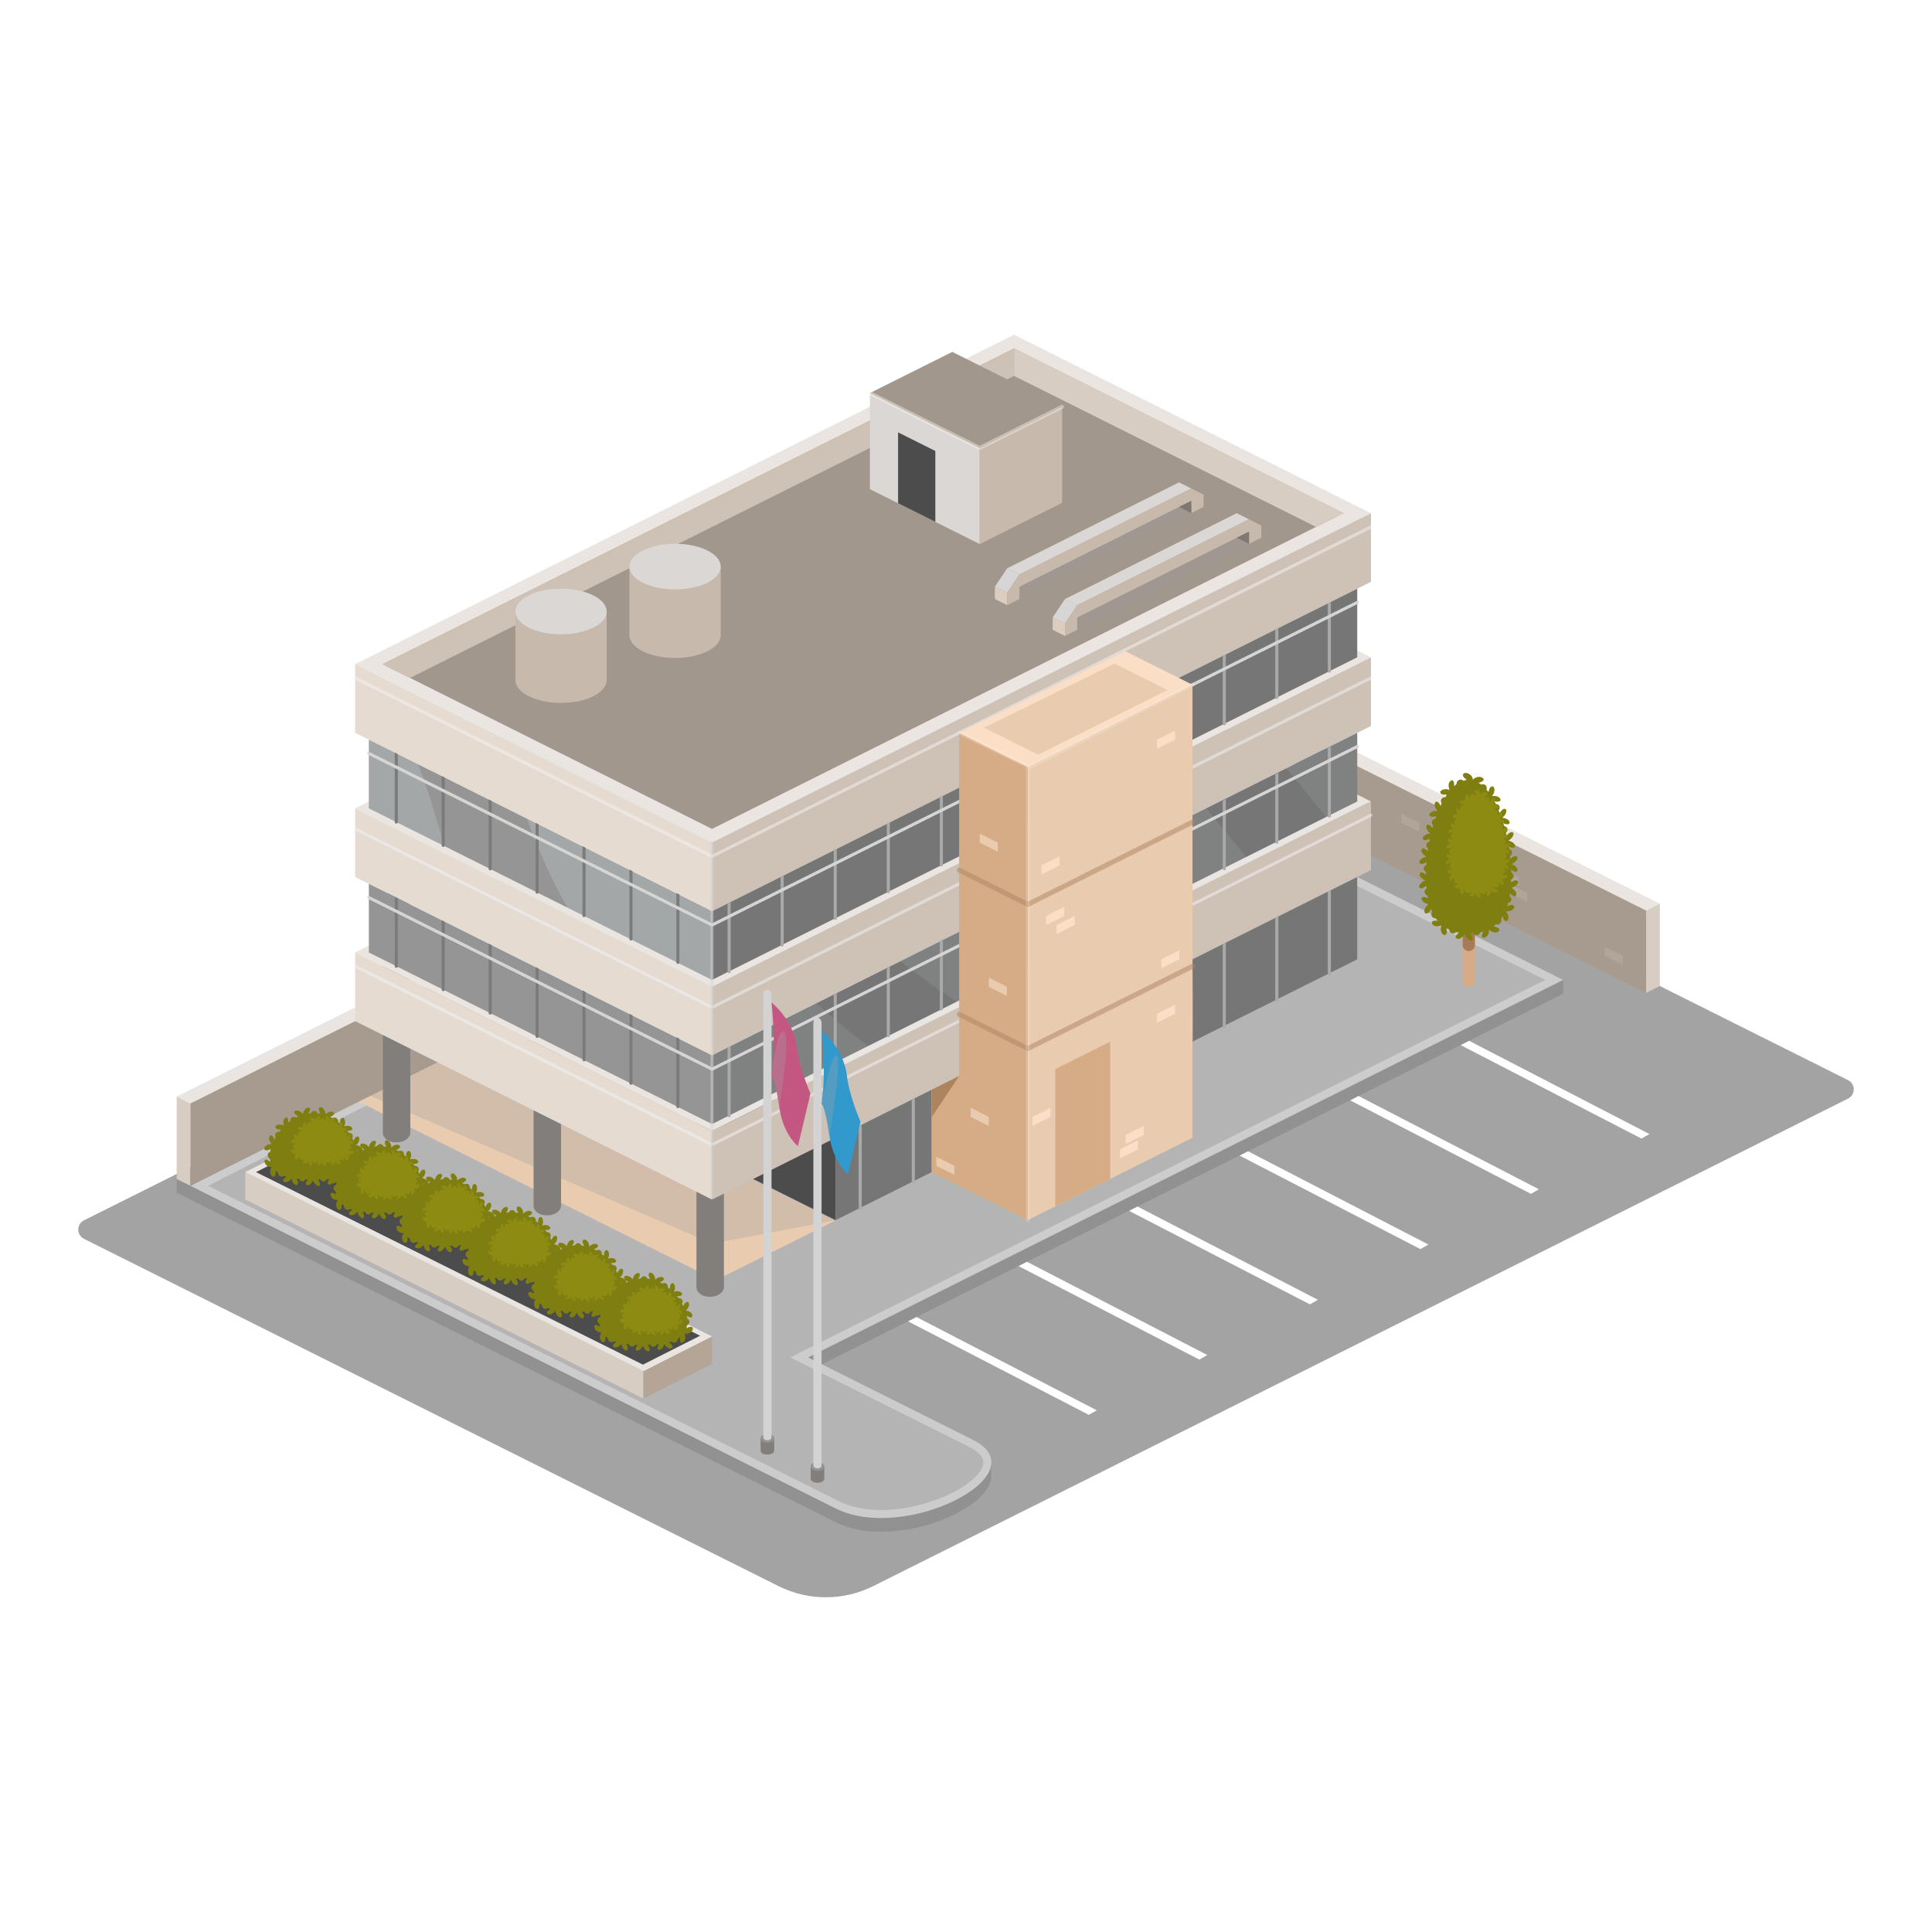 <svg xmlns="http://www.w3.org/2000/svg" xmlns:xlink="http://www.w3.org/1999/xlink" viewBox="0 0 900 900"><defs><style>      .cls-1 {        fill: #a79a8e;      }      .cls-1, .cls-2, .cls-3, .cls-4, .cls-5, .cls-6, .cls-7, .cls-8, .cls-9, .cls-10, .cls-11, .cls-12, .cls-13, .cls-14, .cls-15, .cls-16, .cls-17, .cls-18, .cls-19, .cls-20, .cls-21, .cls-22, .cls-23, .cls-24, .cls-25, .cls-26, .cls-27, .cls-28, .cls-29, .cls-30, .cls-31, .cls-32, .cls-33, .cls-34 {        fill-rule: evenodd;      }      .cls-2, .cls-35 {        fill: #ac8460;      }      .cls-3, .cls-36, .cls-37 {        opacity: .2;      }      .cls-3, .cls-16 {        fill: #d7cdc3;      }      .cls-4 {        fill: #b4b4b4;      }      .cls-5, .cls-38 {        fill: #d6ac86;      }      .cls-6 {        fill: #c7b9ac;      }      .cls-7 {        fill: #dcf2f4;      }      .cls-8 {        fill: #cec1b5;      }      .cls-9 {        fill: #4c4c4c;      }      .cls-39 {        fill: #f4f4f4;      }      .cls-10 {        fill: #d6d6d6;      }      .cls-40 {        fill: #aaa;      }      .cls-11 {        fill: #e5dbd1;      }      .cls-12 {        fill: #d3d3d3;      }      .cls-41 {        isolation: isolate;      }      .cls-42, .cls-28 {        fill: #9b9b9b;      }      .cls-42, .cls-28, .cls-29 {        mix-blend-mode: multiply;        opacity: .3;      }      .cls-13 {        fill: #c45781;      }      .cls-14 {        fill: #fadec5;      }      .cls-36, .cls-43 {        fill: #fff6ee;      }      .cls-44, .cls-45 {        opacity: .5;      }      .cls-44, .cls-46 {        fill: #d6d5d4;      }      .cls-15 {        fill: #7f7770;      }      .cls-47 {        fill: #7f7f11;      }      .cls-48 {        fill: #8e8b13;      }      .cls-49 {        fill: #fff;      }      .cls-17 {        fill: #d5ac86;      }      .cls-18 {        fill: #a2978c;      }      .cls-19 {        fill: #817e7b;      }      .cls-20 {        fill: #767676;      }      .cls-21 {        fill: #959595;      }      .cls-22 {        fill: #919191;      }      .cls-50 {        opacity: .4;      }      .cls-51 {        opacity: .1;      }      .cls-52 {        opacity: .12;      }      .cls-23 {        fill: #dbd7d4;      }      .cls-24 {        fill: #eae5e0;      }      .cls-25 {        fill: #cec1b6;      }      .cls-26 {        fill: #ddcdbf;      }      .cls-27 {        fill: #969390;      }      .cls-29, .cls-34 {        fill: #a3a3a3;      }      .cls-30 {        fill: #b4a597;      }      .cls-31 {        fill: #3299cc;      }      .cls-32 {        fill: #e9cbb0;      }      .cls-33 {        fill: #ccc;      }      .cls-53 {        fill: #a87b56;      }      .cls-54 {        fill: #7b7b7b;      }    </style></defs><g class="cls-41"><g id="Layer_1"><g class="cls-52"><image width="1654" height="659" transform="translate(45.92 445.44) scale(.48)"></image></g><g><g><path class="cls-34" d="M515.27,330.34L39.13,568.47c-3.56,1.78-3.56,6.85,0,8.63l323.54,161.77c13.89,6.94,30.24,6.94,44.12,0l454.08-227.09c3.56-1.78,3.56-6.85,0-8.63l-345.6-172.8h0Z"></path><path class="cls-22" d="M461.83,687.81c-.5,15.98-46.57,34.43-72.58,21.27l-306.95-153.48v-6.39l418.86-199.84,227.02,107.11v6.39l-351.72,175.86,85.15,40.56.19,7.59c.02.31.03.62.02.93h0Z"></path><path class="cls-33" d="M88.69,552.4l300.56,150.28c32.32,16.36,95.62-16.1,63.95-31.97l-76.74-38.37,351.72-175.86-227.02-113.51-412.47,209.43h0Z"></path><path class="cls-4" d="M410.44,703.44c-7.59,0-14.15-1.37-19.51-4.08l-293.95-146.97,404.19-205.23,218.66,109.33-351.72,175.86,83.41,41.71c4.98,2.49,7.14,5.29,6.42,8.32-2.18,9.2-25.6,21.07-47.51,21.07h0Z"></path><polygon class="cls-32" points="166.6 512.97 333.47 596.4 389.09 568.59 222.22 485.16 166.6 512.97"></polygon><polygon class="cls-28" points="389.25 568.39 331.7 579.34 171.82 510.19 222.69 485.5 389.25 568.39"></polygon><polygon class="cls-9" points="389.25 568.39 331.7 539.62 331.7 498.05 389.25 526.83 389.25 568.39 389.25 568.39"></polygon><g><polygon class="cls-24" points="88.69 514.04 267.75 424.51 261.35 421.31 82.3 510.84 88.69 514.04 88.69 514.04"></polygon><polygon class="cls-16" points="82.3 549.21 88.69 552.4 88.69 514.04 82.3 510.84 82.3 549.21 82.3 549.21"></polygon><polygon class="cls-1" points="88.69 552.4 267.75 462.88 267.75 424.51 88.69 514.04 88.69 552.4 88.69 552.4"></polygon></g><g><polygon class="cls-24" points="766.81 424.16 587.75 334.63 594.15 331.44 773.2 420.96 766.81 424.16 766.81 424.16"></polygon><polygon class="cls-16" points="773.2 459.33 766.81 462.53 766.81 424.16 773.2 420.96 773.2 459.33 773.2 459.33"></polygon><polygon class="cls-1" points="766.81 462.53 587.75 373 587.75 334.63 766.81 424.16 766.81 462.53 766.81 462.53"></polygon><polygon class="cls-3" points="707.54 408.52 707.54 412.73 699.11 408.52 699.11 404.31 707.54 408.52"></polygon><polygon class="cls-3" points="755.95 445.22 755.95 449.43 747.53 445.22 747.53 441.01 755.95 445.22"></polygon><polygon class="cls-3" points="661.15 383.29 661.15 387.51 652.73 383.29 652.73 379.08 661.15 383.29"></polygon><polygon class="cls-3" points="711.49 415.98 711.49 420.19 703.06 415.98 703.06 411.77 711.49 415.98"></polygon></g><path class="cls-19" d="M191.14,416.1h-12.79v111.91c.77,5.64,11.77,5.45,12.79,0v-111.91h0Z"></path><path class="cls-19" d="M261.35,450.09h-12.79v111.91c.77,5.65,11.77,5.45,12.79,0v-111.91h0Z"></path><path class="cls-19" d="M337.23,488.03h-12.79v111.91c.77,5.64,11.77,5.45,12.79,0v-111.91h0Z"></path><polygon class="cls-24" points="165.43 443.69 331.7 526.83 638.65 373.35 472.38 290.22 165.43 443.69 165.43 443.69"></polygon><polygon class="cls-11" points="165.43 443.69 165.43 475.67 331.7 558.8 331.7 526.83 165.43 443.69 165.43 443.69"></polygon><polygon class="cls-25" points="638.65 405.32 638.65 373.35 331.7 526.83 331.7 558.8 638.65 405.32 638.65 405.32"></polygon><polygon class="cls-24" points="165.43 376.55 331.7 459.68 638.65 306.2 472.38 223.07 165.43 376.55 165.43 376.55"></polygon><polygon class="cls-11" points="165.43 376.55 165.43 408.52 331.7 491.65 331.7 459.68 165.43 376.55 165.43 376.55"></polygon><polygon class="cls-25" points="638.65 338.18 638.65 306.2 331.7 459.68 331.7 491.65 638.65 338.18 638.65 338.18"></polygon><polygon class="cls-24" points="165.43 309.4 331.7 392.53 638.65 239.06 472.38 155.92 165.43 309.4 165.43 309.4"></polygon><polygon class="cls-11" points="165.43 309.4 165.43 341.38 331.7 424.51 331.7 392.53 165.43 309.4 165.43 309.4"></polygon><polygon class="cls-25" points="638.65 271.03 638.65 239.06 331.7 392.53 331.7 424.51 638.65 271.03 638.65 271.03"></polygon><g class="cls-45"><path class="cls-39" d="M331.7,533.94c-.11,0-.22-.02-.32-.08l-166.27-83.13c-.35-.18-.5-.6-.32-.96.18-.35.61-.5.96-.32l165.95,82.97,306.63-153.32c.35-.17.78-.03.96.32.18.35.03.78-.32.96l-306.95,153.48c-.1.05-.21.08-.32.08ZM331.7,469.99c-.11,0-.22-.02-.32-.08l-166.27-83.13c-.35-.18-.5-.61-.32-.96.18-.36.61-.5.96-.32l165.95,82.97,306.63-153.32c.35-.17.78-.03.96.32.18.35.03.78-.32.96l-306.95,153.47c-.1.05-.21.08-.32.08ZM331.7,399.65c-.11,0-.22-.02-.32-.08l-166.27-83.13c-.35-.18-.5-.61-.32-.96.18-.36.61-.5.96-.32l165.95,82.97,306.63-153.32c.35-.17.78-.04.96.32.18.35.03.78-.32.96l-306.95,153.48c-.1.05-.21.08-.32.08Z"></path></g><polygon class="cls-18" points="178.22 309.4 331.7 386.14 625.86 239.06 472.38 162.32 178.22 309.4 178.22 309.4"></polygon><g><g><polyline class="cls-42" points="581.85 253.35 501.8 293.38 501.8 281.94 581.85 241.92 581.85 253.35"></polyline><polyline class="cls-23" points="496.08 279.08 501.8 281.94 581.85 241.92 576.13 239.06 496.08 279.08"></polyline><polygon class="cls-10" points="496.08 279.08 490.36 287.66 496.08 290.52 501.8 281.94 496.08 279.08"></polygon><polygon class="cls-26" points="490.36 287.66 490.36 293.38 496.08 296.24 496.08 290.52 490.36 287.66"></polygon><polygon class="cls-6" points="581.85 241.92 501.8 281.94 496.08 290.52 496.08 296.24 501.8 293.38 501.8 287.66 501.8 287.66 581.85 247.63 581.85 253.35 587.57 250.49 587.57 244.78 581.85 241.92"></polygon></g><polygon class="cls-15" points="576.13 250.49 581.85 253.35 581.85 247.63 576.13 250.49"></polygon></g><g><g><polyline class="cls-42" points="554.94 239.01 474.89 279.04 474.89 267.6 554.94 227.57 554.94 239.01"></polyline><polyline class="cls-23" points="469.17 264.74 474.89 267.6 554.94 227.57 549.23 224.71 469.17 264.74"></polyline><polygon class="cls-10" points="469.17 264.74 463.45 273.32 469.17 276.18 474.89 267.6 469.17 264.74"></polygon><polygon class="cls-26" points="463.45 273.32 463.45 279.04 469.17 281.9 469.17 276.18 463.45 273.32"></polygon><polygon class="cls-6" points="554.94 227.57 474.89 267.6 469.17 276.18 469.17 281.9 474.89 279.04 474.89 273.32 474.89 273.32 554.94 233.29 554.94 239.01 560.66 236.15 560.66 230.43 554.94 227.57"></polygon></g><polygon class="cls-15" points="549.23 236.15 554.94 239.01 554.94 233.29 549.23 236.15"></polygon></g><polygon class="cls-8" points="472.38 175.11 472.38 162.32 178.22 309.4 191.01 315.8 472.38 175.11 472.38 175.11"></polygon><polygon class="cls-16" points="472.38 175.11 613.07 245.45 625.86 239.06 472.38 162.32 472.38 175.11 472.38 175.11"></polygon><g><polygon class="cls-20" points="632.25 274.23 632.25 306.2 331.7 456.48 331.7 424.51 632.25 274.23 632.25 274.23"></polygon><g><path class="cls-40" d="M438.52,403.63c.4,0,.71-.32.71-.71v-32.33l-1.43.71v31.62c0,.4.32.71.71.71Z"></path><path class="cls-40" d="M413.81,416.06c.4,0,.71-.32.71-.71v-32.33l-1.43.71v31.62c0,.4.32.71.71.71Z"></path><path class="cls-40" d="M389.09,428.5c.4,0,.71-.32.71-.71v-32.33l-1.43.71v31.62c0,.4.32.71.71.71Z"></path><path class="cls-40" d="M364.37,440.93c.4,0,.71-.32.71-.71v-32.33l-1.43.71v31.62c0,.4.32.71.71.71Z"></path><path class="cls-40" d="M339.65,453.37c.4,0,.71-.32.71-.71v-32.33l-1.43.71v31.62c0,.4.32.71.71.71Z"></path></g><g><path class="cls-40" d="M619.26,313.38c.4,0,.71-.32.71-.71v-32.33l-1.43.71v31.62c0,.4.32.71.71.71Z"></path><path class="cls-40" d="M594.79,325.64c.4,0,.71-.32.71-.71v-32.33l-1.43.71v31.62c0,.4.32.71.71.71Z"></path><path class="cls-40" d="M570.32,337.91c.4,0,.71-.32.71-.71v-32.33l-1.43.71v31.62c0,.4.32.71.71.71Z"></path></g><g><polygon class="cls-21" points="171.82 344.57 171.82 376.55 331.7 456.48 331.7 424.51 171.82 344.57 171.82 344.57"></polygon><g class="cls-37"><path class="cls-7" d="M203.3,381.65c-2.57-8.79-5.18-17.43-8.66-25.67l-22.82-11.41v31.97l35.54,17.77c-1.45-4.19-2.81-8.4-4.06-12.67Z"></path><path class="cls-7" d="M245.51,381.42c3.79,10.52,8.13,20.83,13.22,30.9,1.8,3.56,3.69,7.05,5.64,10.5l67.33,33.66v-31.97l-86.18-43.09Z"></path></g><g><path class="cls-54" d="M184.61,383.66c-.4,0-.71-.32-.71-.71v-32.33l1.43.71v31.62c0,.4-.32.71-.71.71Z"></path><path class="cls-54" d="M206.47,394.55c-.4,0-.71-.32-.71-.71v-32.33l1.43.71v31.62c0,.4-.32.71-.71.71Z"></path><path class="cls-54" d="M228.34,405.45c-.4,0-.71-.32-.71-.71v-32.33l1.43.71v31.62c0,.4-.32.71-.71.71Z"></path><path class="cls-54" d="M250.2,416.34c-.4,0-.71-.32-.71-.71v-32.33l1.43.71v31.62c0,.4-.32.71-.71.71Z"></path><path class="cls-54" d="M272.06,427.24c-.4,0-.71-.32-.71-.71v-32.33l1.43.71v31.62c0,.4-.32.71-.71.71Z"></path><path class="cls-54" d="M293.92,438.13c-.4,0-.71-.32-.71-.71v-32.33l1.43.71v31.62c0,.4-.32.71-.71.71Z"></path><path class="cls-54" d="M315.78,449.03c-.4,0-.71-.32-.71-.71v-32.33l1.43.71v31.62c0,.4-.32.71-.71.71Z"></path></g><path class="cls-46" d="M331.7,431.62c-.11,0-.22-.02-.32-.08l-159.87-79.93c-.35-.18-.5-.61-.32-.96.18-.35.61-.49.96-.32l159.55,79.78,300.24-150.12c.35-.17.78-.03.96.32.18.35.03.78-.32.96l-300.56,150.28c-.1.05-.21.08-.32.08Z"></path></g></g><g><polygon class="cls-21" points="171.82 411.72 171.82 443.69 331.7 523.63 331.7 491.65 171.82 411.72 171.82 411.72"></polygon><polygon class="cls-20" points="632.25 341.38 632.25 373.35 331.7 523.63 331.7 491.65 632.25 341.38 632.25 341.38"></polygon><g class="cls-51"><path class="cls-7" d="M569.49,385.82c-2.55-3.18-4.99-6.32-7.63-9.24l-142.38,71.19c8.46,6.71,17.19,13.03,26.22,18.86l134.85-67.43c-3.72-4.44-7.43-8.88-11.06-13.38Z"></path><path class="cls-7" d="M617.74,380.6l14.51-7.26v-31.97l-33.03,16.52c6.43,7.44,12.41,15.32,18.52,22.71Z"></path><path class="cls-7" d="M380.2,467.4l-48.5,24.25v31.97l72.61-36.31c-8.3-6.34-16.33-13.03-24.11-19.92Z"></path></g><g><path class="cls-54" d="M184.61,450.85c-.4,0-.71-.32-.71-.71v-32.33l1.43.71v31.62c0,.4-.32.71-.71.71Z"></path><path class="cls-54" d="M206.47,461.74c-.4,0-.71-.32-.71-.71v-32.33l1.43.71v31.62c0,.4-.32.71-.71.71Z"></path><path class="cls-54" d="M228.34,472.64c-.4,0-.71-.32-.71-.71v-32.33l1.43.71v31.62c0,.4-.32.71-.71.71Z"></path><path class="cls-54" d="M250.2,483.53c-.4,0-.71-.32-.71-.71v-32.33l1.43.71v31.62c0,.4-.32.71-.71.71Z"></path><path class="cls-54" d="M272.06,494.43c-.4,0-.71-.32-.71-.71v-32.33l1.43.71v31.62c0,.4-.32.71-.71.71Z"></path><path class="cls-54" d="M293.92,505.32c-.4,0-.71-.32-.71-.71v-32.33l1.43.71v31.62c0,.4-.32.71-.71.71Z"></path><path class="cls-54" d="M315.78,516.22c-.4,0-.71-.32-.71-.71v-32.33l1.43.71v31.62c0,.4-.32.71-.71.71Z"></path></g><g><path class="cls-40" d="M438.52,470.69c.4,0,.71-.32.71-.71v-32.33l-1.43.71v31.62c0,.4.32.71.71.71Z"></path><path class="cls-40" d="M413.81,483.12c.4,0,.71-.32.71-.71v-32.33l-1.43.71v31.62c0,.4.32.71.71.71Z"></path><path class="cls-40" d="M389.09,495.56c.4,0,.71-.32.71-.71v-32.33l-1.43.71v31.62c0,.4.32.71.71.71Z"></path><path class="cls-40" d="M364.37,508c.4,0,.71-.32.71-.71v-32.33l-1.43.71v31.62c0,.4.32.71.71.71Z"></path><path class="cls-40" d="M339.65,520.43c.4,0,.71-.32.71-.71v-32.33l-1.43.71v31.62c0,.4.32.71.71.71Z"></path></g><polygon class="cls-20" points="434.01 546.01 389.25 568.39 389.25 530.02 434.01 507.64 434.01 546.01 434.01 546.01"></polygon><g><path class="cls-40" d="M425.45,551.09c.4,0,.71-.32.71-.71v-38.91l-1.43.71v38.19c0,.4.32.71.71.71Z"></path><path class="cls-40" d="M400.73,563.52c.4,0,.71-.32.71-.71v-38.91l-1.43.71v38.19c0,.4.32.71.71.71Z"></path></g><g><path class="cls-40" d="M619.26,380.81c.4,0,.71-.32.71-.71v-32.33l-1.43.71v31.62c0,.4.32.71.71.71Z"></path><path class="cls-40" d="M594.79,393.07c.4,0,.71-.32.71-.71v-32.33l-1.43.71v31.62c0,.4.32.71.71.71Z"></path><path class="cls-40" d="M570.32,405.33c.4,0,.71-.32.71-.71v-32.33l-1.43.71v31.62c0,.4.32.71.71.71Z"></path></g><path class="cls-46" d="M331.7,498.77c-.11,0-.22-.02-.32-.08l-159.87-79.94c-.35-.18-.5-.6-.32-.96.18-.35.61-.5.96-.32l159.55,79.78,300.24-150.12c.35-.17.78-.04.96.32.18.35.03.78-.32.96l-300.56,150.28c-.1.05-.21.08-.32.08Z"></path></g><path class="cls-20" d="M555.51,485.26c-.31.06,76.74-38.37,76.74-38.37v-38.37l-76.74,38.37s.31,38.31,0,38.37h0Z"></path><g><path class="cls-40" d="M619.26,454.34c.4,0,.71-.32.71-.71v-39l-1.43.71v38.28c0,.4.32.71.71.71Z"></path><path class="cls-40" d="M594.79,466.6c.4,0,.71-.32.71-.71v-39l-1.43.71v38.28c0,.4.32.71.71.71Z"></path><path class="cls-40" d="M570.32,478.86c.4,0,.71-.32.71-.71v-39l-1.43.71v38.28c0,.4.32.71.71.71Z"></path></g><g><polygon class="cls-23" points="456.4 208.68 456.4 253.44 435.71 243.1 418.36 234.43 405.23 227.86 405.23 183.1 456.4 208.68"></polygon><polygon class="cls-6" points="456.39 208.68 494.76 189.5 494.76 234.26 456.39 253.45 456.39 208.68 456.39 208.68"></polygon><polygon class="cls-18" points="405.24 183.1 456.39 208.68 494.76 189.5 443.61 163.92 405.24 183.1 405.24 183.1"></polygon><polygon class="cls-9" points="435.71 210.08 435.71 243.1 418.36 234.43 418.36 201.41 435.71 210.08"></polygon></g><g><polygon class="cls-16" points="114.27 558.8 299.72 651.52 299.72 638.74 114.27 546.01 114.27 558.8 114.27 558.8"></polygon><polygon class="cls-30" points="299.72 638.74 331.7 622.56 331.7 635.35 299.72 651.52 299.72 638.74 299.72 638.74"></polygon><polygon class="cls-24" points="331.7 622.56 146.25 529.84 114.27 546.01 299.72 638.74 331.7 622.56 331.7 622.56"></polygon><polygon class="cls-9" points="326.12 622.24 146.61 532.17 119.25 546.01 299.49 635.7 326.12 622.24"></polygon></g><g><path class="cls-47" d="M168.87,541.32c-.69-.66-1.8-.05-2.72.43.11-.44.16-.91.16-1.33.71-.27,1.18-.9,1.23-1.66-.04-.68-.46-1.26-1.06-1.56-.02-.43-.16-.88-.33-1.31,1.22.79,2.83,1.26,2.75-.06-.06-1.55-1.91-2.24-3.08-2.43.75-.46,1.33-1.41,1.52-2.31.17-.89-.07-1.66-.77-1.66-.91.01-1.47,1.03-1.86,1.99-.18-.37-.42-.73-.68-1.03.41-.63.46-1.36.11-1.94-.31-.55-.99-.76-1.66-.72-.22-.35-.5-.71-.87-.98,1.45.12,2.98-.27,2.41-1.34-.74-1.18-2.57-1.07-3.77-.7.49-.72.66-1.84.47-2.72-.2-.86-.72-1.49-1.36-1.2-.83.38-.93,1.54-.91,2.57-.32-.27-.67-.51-1.03-.67.11-.73-.13-1.43-.69-1.83-.52-.37-1.23-.29-1.82.02-.35-.23-.76-.45-1.21-.53,1.38-.52,2.61-1.48,1.62-2.24-1.24-.76-2.87.11-3.78,1,.1-.86-.29-1.96-.92-2.64-.63-.66-1.46-.96-1.88-.4-.54.73,0,1.8.53,2.7-.42-.08-.85-.13-1.25-.07-.28-.68-.87-1.16-1.58-1.2l-.04,2.1h0l.04-2.1c-.66-.05-1.23.43-1.55,1.02-.43,0-.89.04-1.32.24.84-1.21,1.39-2.69.08-2.77-1.49.08-2.36,1.74-2.57,2.99-.42-.76-1.37-1.43-2.27-1.63-.88-.18-1.71.03-1.73.72-.02.91,1,1.49,1.95,1.93-.38.17-.76.38-1.06.65-.61-.41-1.35-.49-1.95-.14-.56.32-.78.99-.74,1.66-.36.21-.72.5-.99.87.11-1.46-.25-2.99-1.34-2.41-1.19.75-1.08,2.59-.7,3.78-.72-.49-1.85-.66-2.72-.46-.86.2-1.48.71-1.19,1.34.38.82,1.53.93,2.57.92-.27.32-.52.66-.66,1.03-.73-.12-1.43.11-1.83.66-.35.52-.31,1.21,0,1.81-.26.33-.44.75-.55,1.2-.49-1.39-1.45-2.64-2.19-1.67-.39.58-.39,1.29-.19,1.96.23.69.66,1.33,1.06,1.8-.88-.15-1.97.18-2.67.78-.73.57-1.07,1.38-.5,1.85.73.59,1.77.09,2.69-.4-.12.41-.12.86-.11,1.26-.74.24-1.25.82-1.28,1.56l2.1.11h0l-2.1-.11c-.07.67.37,1.3.98,1.63-.03.44.09.93.31,1.38-.65-.41-1.35-.78-1.87-.85-.52-.08-.97.13-.9.88.1.87.58,1.58,1.31,2.01.69.44,1.47.6,2.13.59-.63.59-.97,1.84-.68,2.87.23,1.09.97,1.8,1.65,1.55.88-.35.83-1.6.79-2.65.35.29.74.54,1.12.71-.06.72.28,1.49.93,1.81l.95-1.88h0l-.95,1.88c.61.27,1.3.21,1.85-.24.39.17.84.29,1.29.34-1.27.69-2.39,1.88-1.24,2.45,1.32.61,2.76-.58,3.52-1.54-.03,1.79,2.05,3.96,2.79,2.76.48-.78,0-1.77-.58-2.64.4.07.82.04,1.21,0,.28.69.82,1.19,1.46,1.23.6.04,1.15-.3,1.52-.87.4.05.84.02,1.28-.05-1.01,1.02-1.58,2.5-.5,2.7,1.25.23,2.28-1.24,2.84-2.31.33,1.73,2.52,3.55,3.08,2.27.35-.83-.25-1.77-.94-2.53.4,0,.81-.08,1.18-.18.37.65.95,1.07,1.6,1.02.6-.04,1.1-.44,1.4-1.06.41,0,.85-.09,1.27-.23-.86,1.15-1.25,2.69-.13,2.74,1.3.05,2.18-1.57,2.55-2.74.33.81,1.14,1.57,1.96,1.92.83.32,1.65.26,1.78-.44.16-.92-.75-1.61-1.62-2.2.4-.1.8-.26,1.14-.49.55.49,1.29.75,1.94.42.61-.27.98-.88,1-1.59.4-.19.79-.48,1.09-.87-.19,1.51-.08,3.11,1.22,2.49,1.51-.89,1.45-3.06.86-4.19.8.33,2.08.13,2.89-.58.9-.68,1.24-1.68.72-2.19Z"></path><path class="cls-47" d="M199.6,556.73c-.69-.67-1.8-.05-2.72.43.11-.44.16-.91.16-1.33.71-.27,1.18-.9,1.23-1.66-.04-.68-.46-1.26-1.06-1.56-.02-.43-.16-.88-.33-1.31,1.22.79,2.81,1.26,2.75-.06-.08-1.55-1.91-2.24-3.08-2.43.75-.46,1.34-1.4,1.52-2.31s-.07-1.66-.77-1.66c-.91,0-1.47,1.03-1.86,1.99-.18-.37-.42-.73-.68-1.03.41-.63.46-1.35.11-1.94-.32-.55-.99-.76-1.66-.72-.22-.35-.5-.71-.87-.98,1.45.12,2.98-.27,2.41-1.34-.74-1.18-2.57-1.07-3.77-.7.49-.72.67-1.85.47-2.72s-.72-1.49-1.36-1.2c-.83.38-.93,1.54-.91,2.57-.32-.27-.67-.51-1.03-.67.11-.73-.13-1.43-.69-1.83-.52-.37-1.23-.29-1.82.02-.35-.23-.76-.45-1.21-.53,1.38-.52,2.61-1.48,1.62-2.24-1.24-.76-2.87.11-3.78,1,.1-.86-.28-1.97-.92-2.64s-1.46-.96-1.88-.4c-.54.73,0,1.8.53,2.7-.42-.08-.85-.13-1.25-.07-.28-.68-.87-1.16-1.58-1.2l-.04,2.1h0l.04-2.1c-.66-.05-1.23.43-1.55,1.02-.43,0-.89.04-1.32.24.84-1.21,1.39-2.69.08-2.77-1.49.08-2.36,1.74-2.57,2.99-.42-.76-1.37-1.44-2.27-1.63s-1.71.03-1.73.72c-.03.91,1,1.49,1.95,1.93-.38.17-.76.38-1.06.65-.61-.41-1.35-.49-1.95-.14-.56.32-.78.99-.74,1.66-.36.21-.72.5-.99.87.11-1.46-.25-2.99-1.34-2.41-1.19.75-1.08,2.59-.7,3.78-.72-.49-1.86-.66-2.72-.46s-1.48.71-1.19,1.34c.38.82,1.53.93,2.57.92-.27.32-.52.66-.66,1.03-.73-.12-1.44.11-1.83.66-.36.52-.31,1.21,0,1.81-.26.33-.44.75-.55,1.2-.49-1.39-1.45-2.64-2.19-1.67-.39.58-.4,1.29-.19,1.96s.66,1.33,1.06,1.8c-.88-.15-1.97.18-2.67.78-.73.57-1.07,1.39-.5,1.85.73.6,1.77.09,2.69-.4-.12.41-.12.86-.11,1.26-.74.24-1.25.82-1.28,1.56l2.1.11h0l-2.1-.11c-.07.67.37,1.3.98,1.63-.03.44.09.93.31,1.38-.65-.41-1.35-.78-1.87-.85-.52-.08-.98.13-.9.88.09.87.58,1.58,1.31,2.01.69.44,1.47.6,2.13.59-.63.59-.97,1.84-.68,2.87.23,1.09.97,1.81,1.65,1.55.89-.34.83-1.6.79-2.65.35.29.74.54,1.12.71-.06.72.28,1.49.93,1.81l.95-1.88h0l-.95,1.88c.61.27,1.3.21,1.85-.24.39.17.84.29,1.29.34-1.27.69-2.4,1.89-1.24,2.45,1.31.63,2.76-.58,3.52-1.54-.03,1.79,2.06,3.96,2.79,2.76.48-.78,0-1.77-.58-2.64.4.07.82.04,1.21,0,.28.69.82,1.19,1.46,1.23.6.03,1.15-.3,1.52-.87.4.05.84.02,1.28-.05-1.01,1.02-1.58,2.5-.5,2.7,1.25.23,2.28-1.24,2.84-2.31.33,1.73,2.53,3.56,3.08,2.27.36-.83-.25-1.77-.94-2.53.4,0,.81-.08,1.18-.18.37.65.95,1.07,1.6,1.02.6-.04,1.1-.44,1.4-1.06.41,0,.85-.09,1.27-.23-.86,1.15-1.25,2.69-.13,2.74,1.3.05,2.18-1.57,2.55-2.74.33.81,1.14,1.57,1.96,1.92.83.32,1.65.26,1.78-.44.17-.92-.75-1.61-1.62-2.2.4-.1.8-.26,1.14-.49.55.49,1.29.75,1.94.42.61-.27.98-.88,1-1.59.4-.19.79-.48,1.09-.87-.19,1.51-.08,3.11,1.22,2.49,1.51-.89,1.45-3.06.86-4.19.8.33,2.08.13,2.89-.58.9-.68,1.25-1.69.72-2.19Z"></path><path class="cls-47" d="M230.32,572.13c-.69-.67-1.8-.05-2.72.43.11-.44.16-.91.16-1.33.71-.27,1.18-.9,1.23-1.66-.04-.68-.46-1.26-1.06-1.56-.02-.43-.16-.88-.33-1.31,1.22.79,2.81,1.26,2.75-.06-.08-1.55-1.91-2.24-3.08-2.43.75-.46,1.34-1.4,1.52-2.31.18-.88-.07-1.66-.77-1.66-.91,0-1.47,1.03-1.86,1.99-.18-.37-.42-.73-.68-1.03.41-.63.46-1.35.11-1.94-.32-.55-.99-.76-1.66-.72-.22-.35-.5-.71-.87-.98,1.45.12,2.98-.27,2.41-1.34-.74-1.18-2.57-1.07-3.77-.7.49-.72.67-1.85.47-2.72s-.72-1.49-1.36-1.2c-.83.38-.93,1.54-.91,2.58-.32-.27-.67-.51-1.03-.67.11-.73-.13-1.43-.69-1.83-.52-.37-1.23-.29-1.82.02-.35-.23-.76-.45-1.21-.53,1.38-.52,2.61-1.48,1.62-2.24-1.24-.76-2.87.11-3.78,1,.1-.86-.28-1.97-.92-2.64s-1.46-.96-1.88-.4c-.54.73,0,1.8.53,2.7-.42-.08-.85-.13-1.25-.07-.28-.68-.87-1.16-1.58-1.2l-.04,2.1h0l.04-2.1c-.66-.05-1.23.43-1.55,1.02-.43,0-.89.04-1.32.24.84-1.21,1.39-2.69.08-2.77-1.49.08-2.36,1.74-2.57,2.99-.42-.76-1.37-1.44-2.27-1.63s-1.71.03-1.73.72c-.03.91,1,1.49,1.95,1.93-.38.17-.76.38-1.06.65-.61-.41-1.35-.49-1.95-.14-.56.32-.78.99-.74,1.66-.36.21-.72.5-.99.87.11-1.46-.25-2.99-1.34-2.41-1.19.75-1.08,2.59-.7,3.78-.72-.49-1.86-.66-2.72-.46s-1.48.71-1.19,1.34c.38.82,1.53.93,2.57.92-.27.32-.52.66-.66,1.03-.73-.12-1.44.11-1.83.66-.36.52-.31,1.21,0,1.81-.26.33-.44.75-.55,1.2-.49-1.39-1.45-2.64-2.19-1.67-.39.58-.4,1.29-.19,1.96s.66,1.33,1.06,1.8c-.88-.15-1.97.18-2.67.78-.73.57-1.07,1.39-.5,1.85.73.6,1.77.09,2.69-.4-.12.41-.12.86-.11,1.26-.74.24-1.25.82-1.28,1.56l2.1.11h0l-2.1-.11c-.07.67.37,1.3.98,1.63-.03.44.09.93.31,1.38-.65-.41-1.35-.78-1.87-.85-.52-.08-.98.13-.9.88.09.87.58,1.58,1.31,2.01.69.44,1.47.6,2.13.59-.63.59-.97,1.84-.68,2.87.23,1.09.97,1.81,1.65,1.55.89-.34.83-1.6.79-2.65.35.29.74.54,1.12.71-.06.72.28,1.49.93,1.81l.95-1.88h0l-.95,1.88c.61.27,1.3.21,1.85-.24.39.17.84.29,1.29.34-1.27.69-2.4,1.89-1.24,2.45,1.31.63,2.76-.58,3.52-1.54-.03,1.79,2.06,3.96,2.79,2.76.48-.78,0-1.77-.58-2.64.4.07.82.04,1.21,0,.28.69.82,1.19,1.46,1.23.6.03,1.15-.3,1.52-.87.4.05.84.02,1.28-.05-1.01,1.02-1.58,2.5-.5,2.7,1.25.23,2.28-1.24,2.84-2.31.33,1.73,2.53,3.56,3.08,2.27.36-.83-.25-1.77-.94-2.53.4,0,.81-.08,1.18-.18.37.65.95,1.07,1.6,1.02.6-.04,1.1-.44,1.4-1.06.41,0,.85-.09,1.27-.23-.86,1.15-1.25,2.69-.13,2.74,1.3.05,2.18-1.57,2.55-2.74.33.81,1.14,1.57,1.96,1.92.83.32,1.65.26,1.78-.44.17-.92-.75-1.61-1.62-2.2.4-.1.8-.26,1.14-.49.55.49,1.29.75,1.94.42.61-.27.98-.88,1-1.59.4-.19.79-.48,1.09-.87-.19,1.51-.08,3.11,1.22,2.49,1.51-.89,1.45-3.06.86-4.19.8.33,2.08.13,2.89-.58.9-.68,1.25-1.69.72-2.19Z"></path><path class="cls-47" d="M261.05,587.54c-.69-.67-1.8-.05-2.72.43.11-.44.16-.91.16-1.33.71-.27,1.18-.9,1.23-1.66-.04-.68-.46-1.26-1.06-1.56-.02-.43-.16-.88-.33-1.31,1.22.79,2.81,1.26,2.75-.06-.08-1.55-1.91-2.24-3.08-2.43.75-.46,1.34-1.4,1.52-2.31.18-.88-.07-1.66-.77-1.66-.91,0-1.47,1.03-1.86,1.99-.18-.37-.42-.73-.68-1.03.41-.63.46-1.35.11-1.94-.32-.55-.99-.76-1.66-.72-.22-.35-.5-.71-.87-.98,1.45.12,2.98-.27,2.41-1.34-.74-1.18-2.57-1.07-3.77-.7.49-.72.67-1.85.47-2.72s-.72-1.49-1.36-1.2c-.83.38-.93,1.54-.91,2.58-.32-.27-.67-.51-1.03-.67.11-.73-.13-1.43-.69-1.83-.52-.37-1.23-.29-1.82.02-.35-.23-.76-.45-1.21-.53,1.38-.52,2.61-1.48,1.62-2.24-1.24-.76-2.87.11-3.78,1,.1-.86-.28-1.97-.92-2.64s-1.46-.96-1.88-.4c-.54.73,0,1.8.53,2.7-.42-.08-.85-.13-1.25-.07-.28-.68-.87-1.16-1.58-1.2l-.04,2.1h0l.04-2.1c-.66-.05-1.23.43-1.55,1.02-.43,0-.89.04-1.32.24.84-1.21,1.39-2.69.08-2.77-1.49.08-2.36,1.74-2.57,2.99-.42-.76-1.37-1.44-2.27-1.63s-1.71.03-1.73.72c-.03.91,1,1.49,1.95,1.93-.38.17-.76.38-1.06.65-.61-.41-1.35-.49-1.95-.14-.56.32-.78.99-.74,1.66-.36.21-.72.5-.99.87.11-1.46-.25-2.99-1.34-2.41-1.19.75-1.08,2.59-.7,3.78-.72-.49-1.86-.66-2.72-.46s-1.48.71-1.19,1.34c.38.82,1.53.93,2.57.91-.27.32-.52.66-.66,1.03-.73-.12-1.44.11-1.83.66-.36.52-.31,1.21,0,1.81-.26.33-.44.75-.55,1.2-.49-1.39-1.45-2.64-2.19-1.67-.39.58-.4,1.29-.19,1.96s.66,1.33,1.06,1.8c-.88-.15-1.97.18-2.67.78-.73.57-1.07,1.39-.5,1.85.73.6,1.77.09,2.69-.4-.12.41-.12.86-.11,1.26-.74.24-1.25.82-1.28,1.56l2.1.11h0l-2.1-.11c-.07.67.37,1.3.98,1.63-.03.44.09.93.31,1.38-.65-.41-1.35-.78-1.87-.85-.52-.08-.98.13-.9.88.09.87.58,1.58,1.31,2.01.69.44,1.47.6,2.13.59-.63.59-.97,1.84-.68,2.87.23,1.09.97,1.81,1.65,1.55.89-.34.83-1.6.79-2.65.35.29.74.54,1.12.71-.06.72.28,1.49.93,1.81l.95-1.88h0l-.95,1.88c.61.27,1.3.21,1.85-.24.39.17.84.29,1.29.34-1.27.69-2.4,1.89-1.24,2.44,1.31.63,2.76-.58,3.52-1.54-.03,1.79,2.06,3.96,2.79,2.76.48-.78,0-1.77-.58-2.64.4.07.82.04,1.21,0,.28.69.82,1.19,1.46,1.23.6.03,1.15-.3,1.52-.87.4.05.84.02,1.28-.05-1.01,1.02-1.58,2.5-.5,2.7,1.25.23,2.28-1.24,2.84-2.31.33,1.73,2.53,3.56,3.08,2.27.36-.83-.25-1.77-.94-2.53.4,0,.81-.08,1.18-.18.37.65.95,1.07,1.6,1.02.6-.04,1.1-.44,1.4-1.06.41,0,.85-.09,1.27-.23-.86,1.15-1.25,2.69-.13,2.74,1.3.05,2.18-1.57,2.55-2.74.33.81,1.14,1.57,1.96,1.92.83.32,1.65.26,1.78-.44.17-.92-.75-1.61-1.62-2.2.4-.1.8-.26,1.14-.49.55.49,1.29.75,1.94.42.61-.27.98-.88,1-1.59.4-.19.79-.48,1.09-.87-.19,1.51-.08,3.11,1.22,2.49,1.51-.89,1.45-3.06.86-4.19.8.33,2.08.13,2.89-.58.9-.68,1.25-1.69.72-2.19Z"></path><path class="cls-47" d="M291.78,602.94c-.69-.67-1.8-.05-2.72.43.11-.44.16-.91.16-1.33.71-.27,1.18-.9,1.23-1.66-.04-.68-.46-1.26-1.06-1.56-.02-.43-.16-.88-.33-1.31,1.22.79,2.81,1.26,2.75-.06-.08-1.55-1.91-2.24-3.08-2.43.75-.46,1.34-1.4,1.52-2.31s-.07-1.66-.77-1.66c-.91,0-1.47,1.03-1.86,1.99-.18-.37-.42-.73-.68-1.03.41-.63.46-1.35.11-1.94-.32-.55-.99-.76-1.66-.72-.22-.35-.5-.71-.87-.98,1.45.12,2.98-.27,2.41-1.34-.74-1.18-2.57-1.07-3.77-.7.49-.72.67-1.85.47-2.72s-.72-1.49-1.36-1.2c-.83.38-.93,1.54-.91,2.58-.32-.27-.67-.51-1.03-.67.11-.73-.13-1.43-.69-1.83-.52-.37-1.23-.29-1.82.02-.35-.23-.76-.45-1.21-.53,1.38-.52,2.61-1.48,1.62-2.24-1.24-.76-2.87.11-3.78,1,.1-.86-.28-1.97-.92-2.64s-1.46-.96-1.88-.4c-.54.73,0,1.8.53,2.7-.42-.08-.85-.13-1.25-.07-.28-.68-.87-1.16-1.58-1.2l-.04,2.1h0l.04-2.1c-.66-.05-1.23.43-1.55,1.02-.43,0-.89.04-1.32.24.84-1.21,1.39-2.69.08-2.77-1.49.08-2.36,1.74-2.57,2.99-.42-.76-1.37-1.44-2.27-1.63s-1.71.03-1.73.72c-.03.91,1,1.49,1.95,1.93-.38.17-.76.38-1.06.65-.61-.41-1.35-.49-1.95-.14-.56.32-.78.99-.74,1.66-.36.21-.72.5-.99.87.11-1.46-.25-2.99-1.34-2.41-1.19.75-1.08,2.59-.7,3.78-.72-.49-1.86-.66-2.72-.46s-1.48.71-1.19,1.34c.38.82,1.53.93,2.57.91-.27.32-.52.66-.66,1.03-.73-.12-1.44.11-1.83.66-.36.52-.31,1.21,0,1.81-.26.33-.44.75-.55,1.2-.49-1.39-1.45-2.64-2.19-1.67-.39.58-.4,1.29-.19,1.96s.66,1.33,1.06,1.8c-.88-.15-1.97.18-2.67.78-.73.57-1.07,1.39-.5,1.85.73.6,1.77.09,2.69-.4-.12.41-.12.86-.11,1.26-.74.24-1.25.82-1.28,1.56l2.1.11h0l-2.1-.11c-.07.67.37,1.3.98,1.63-.03.44.09.93.31,1.38-.65-.41-1.35-.78-1.87-.85-.52-.08-.98.13-.9.88.09.87.58,1.58,1.31,2.01.69.44,1.47.6,2.13.59-.63.59-.97,1.84-.68,2.87.23,1.09.97,1.81,1.65,1.55.89-.34.83-1.6.79-2.65.35.29.74.54,1.12.71-.06.72.28,1.49.93,1.81l.95-1.88h0l-.95,1.88c.61.27,1.3.21,1.85-.24.39.17.84.29,1.29.34-1.27.69-2.4,1.89-1.24,2.44,1.31.63,2.76-.58,3.52-1.54-.03,1.79,2.06,3.96,2.79,2.76.48-.78,0-1.77-.58-2.64.4.07.82.04,1.21-.01.28.69.82,1.19,1.46,1.23.6.03,1.15-.3,1.52-.87.4.05.84.02,1.28-.05-1.01,1.02-1.58,2.5-.5,2.7,1.25.23,2.28-1.24,2.84-2.31.33,1.73,2.53,3.56,3.08,2.27.36-.83-.25-1.77-.94-2.53.4,0,.81-.08,1.18-.18.37.65.95,1.07,1.6,1.02.6-.04,1.1-.44,1.4-1.06.41,0,.85-.09,1.27-.23-.86,1.15-1.25,2.69-.13,2.74,1.3.05,2.18-1.57,2.55-2.74.33.81,1.14,1.57,1.96,1.92.83.32,1.65.26,1.78-.44.17-.92-.75-1.61-1.62-2.2.4-.1.8-.26,1.14-.49.55.49,1.29.75,1.94.42.61-.27.98-.88,1-1.59.4-.19.79-.48,1.09-.87-.19,1.51-.08,3.11,1.22,2.49,1.51-.89,1.45-3.06.86-4.19.8.33,2.08.13,2.89-.58.9-.68,1.25-1.69.72-2.19Z"></path><path class="cls-47" d="M322.5,618.35c-.69-.66-1.8-.05-2.72.43.11-.44.16-.91.16-1.33.71-.27,1.18-.9,1.23-1.66-.04-.68-.46-1.26-1.06-1.56-.02-.43-.16-.88-.33-1.31,1.22.79,2.83,1.26,2.75-.06-.06-1.55-1.91-2.24-3.08-2.43.75-.46,1.33-1.41,1.52-2.31.17-.89-.07-1.66-.77-1.66-.91.01-1.47,1.03-1.86,1.99-.18-.37-.42-.73-.68-1.03.41-.63.46-1.36.11-1.94-.31-.55-.99-.76-1.66-.72-.22-.35-.5-.71-.87-.98,1.45.12,2.98-.27,2.41-1.34-.74-1.18-2.57-1.07-3.77-.7.49-.72.66-1.84.47-2.72-.21-.86-.72-1.49-1.36-1.2-.83.38-.93,1.54-.91,2.58-.32-.27-.67-.51-1.03-.67.11-.73-.13-1.43-.69-1.83-.52-.37-1.23-.29-1.82.02-.35-.23-.76-.45-1.21-.53,1.38-.52,2.61-1.48,1.62-2.24-1.24-.76-2.87.11-3.78,1,.1-.86-.29-1.96-.92-2.64-.63-.66-1.46-.96-1.88-.4-.54.73,0,1.8.53,2.7-.42-.08-.85-.13-1.25-.07-.28-.68-.87-1.16-1.58-1.2l-.04,2.1h0l.04-2.1c-.66-.05-1.23.43-1.55,1.02-.43,0-.89.04-1.32.24.84-1.21,1.39-2.69.08-2.77-1.49.08-2.36,1.74-2.57,2.99-.42-.76-1.37-1.43-2.27-1.63-.88-.18-1.71.03-1.73.72-.02.91,1,1.49,1.95,1.93-.38.17-.76.38-1.06.65-.61-.41-1.35-.49-1.95-.14-.56.32-.78.99-.74,1.66-.36.21-.72.5-.99.87.11-1.46-.25-2.99-1.34-2.41-1.19.75-1.08,2.59-.7,3.78-.72-.49-1.85-.66-2.72-.46-.86.2-1.48.71-1.19,1.34.38.82,1.53.93,2.57.91-.27.32-.52.66-.66,1.03-.73-.12-1.43.11-1.83.66-.35.52-.31,1.21,0,1.81-.26.33-.44.75-.55,1.2-.49-1.39-1.45-2.64-2.19-1.67-.39.58-.39,1.29-.19,1.96.23.69.66,1.33,1.06,1.8-.88-.15-1.97.18-2.67.78-.73.57-1.07,1.38-.5,1.85.73.59,1.77.09,2.69-.4-.12.41-.12.86-.11,1.26-.74.24-1.25.82-1.28,1.56l2.1.11h0l-2.1-.11c-.07.67.37,1.3.98,1.63-.03.44.09.93.31,1.38-.65-.41-1.35-.78-1.87-.85-.52-.08-.97.13-.9.88.1.87.58,1.58,1.31,2.01.69.44,1.47.6,2.13.59-.63.59-.97,1.84-.68,2.87.23,1.09.97,1.8,1.65,1.55.88-.35.83-1.6.79-2.65.35.29.74.54,1.12.71-.06.72.28,1.49.93,1.81l.95-1.88h0l-.95,1.88c.61.27,1.3.21,1.85-.24.39.17.84.29,1.29.34-1.27.69-2.39,1.88-1.24,2.44,1.32.61,2.76-.58,3.52-1.54-.03,1.79,2.05,3.96,2.79,2.76.48-.78,0-1.77-.58-2.64.4.07.82.04,1.21-.01.28.69.82,1.19,1.46,1.23.6.04,1.15-.3,1.52-.87.4.05.84.02,1.28-.05-1.01,1.02-1.58,2.5-.5,2.7,1.24.23,2.28-1.24,2.84-2.31.33,1.73,2.52,3.55,3.08,2.27.35-.83-.25-1.77-.94-2.53.4,0,.81-.08,1.18-.18.37.65.95,1.07,1.6,1.02.6-.04,1.1-.44,1.4-1.06.41,0,.85-.09,1.27-.23-.86,1.15-1.25,2.69-.13,2.74,1.3.05,2.18-1.57,2.55-2.74.33.81,1.14,1.57,1.96,1.92.83.32,1.65.26,1.78-.44.16-.92-.75-1.61-1.62-2.2.4-.1.8-.26,1.14-.49.55.49,1.29.75,1.94.42.61-.27.98-.88,1-1.59.4-.19.79-.48,1.09-.87-.19,1.51-.08,3.11,1.22,2.49,1.51-.89,1.45-3.06.86-4.19.8.33,2.08.13,2.89-.58.9-.68,1.24-1.68.72-2.19Z"></path></g><g><path class="cls-48" d="M164.56,536.04c-.44-.42-1.15-.03-1.73.27.07-.28.1-.57.1-.84.45-.17.75-.57.78-1.06-.02-.43-.29-.8-.67-.99-.01-.27-.1-.56-.21-.83.78.5,1.79.8,1.74-.03-.04-.99-1.21-1.42-1.96-1.54.48-.29.85-.89.97-1.47.11-.56-.05-1.05-.49-1.05-.58,0-.93.66-1.18,1.26-.12-.24-.27-.46-.43-.65.26-.4.29-.86.07-1.23-.2-.35-.63-.48-1.05-.46-.14-.22-.32-.45-.55-.63.92.07,1.89-.17,1.53-.85-.47-.75-1.63-.68-2.39-.44.31-.46.42-1.17.3-1.73-.13-.55-.46-.94-.86-.76-.52.24-.59.98-.58,1.64-.2-.17-.42-.33-.66-.43.07-.46-.08-.91-.44-1.16-.33-.24-.78-.19-1.16.01-.22-.15-.48-.28-.77-.34.88-.33,1.66-.94,1.03-1.42-.79-.49-1.83.07-2.4.64.06-.55-.18-1.25-.59-1.68-.4-.42-.93-.61-1.19-.26-.34.47,0,1.14.34,1.71-.27-.05-.54-.08-.79-.04-.18-.43-.56-.74-1.01-.76l-.03,1.34h0l.03-1.34c-.42-.03-.78.27-.99.64-.27,0-.57.02-.84.15.54-.77.88-1.71.05-1.76-.95.05-1.5,1.11-1.63,1.9-.26-.49-.87-.91-1.44-1.04-.56-.12-1.08.02-1.1.46-.02.58.64.95,1.24,1.22-.24.11-.48.24-.67.41-.39-.26-.86-.31-1.24-.09-.35.2-.5.63-.47,1.06-.23.14-.46.32-.63.55.07-.93-.16-1.9-.85-1.53-.75.48-.69,1.64-.45,2.4-.46-.31-1.18-.42-1.73-.29-.54.13-.94.45-.76.85.24.52.97.59,1.63.58-.17.2-.33.42-.42.66-.46-.07-.91.07-1.16.42-.22.33-.19.77,0,1.15-.16.21-.28.48-.35.76-.31-.88-.92-1.67-1.39-1.06-.25.37-.25.82-.12,1.24.15.44.42.84.67,1.14-.56-.09-1.25.11-1.69.5-.47.36-.68.88-.32,1.18.46.38,1.13.05,1.71-.25-.07.26-.08.54-.07.8-.47.15-.79.52-.81.99l1.33.07h0l-1.33-.07c-.05.43.23.83.62,1.04-.02.28.06.59.2.87-.42-.26-.86-.49-1.19-.54-.33-.05-.62.08-.57.56.06.55.37,1,.83,1.27.44.28.93.38,1.35.37-.4.38-.62,1.17-.43,1.82.15.69.62,1.14,1.05.99.56-.22.53-1.02.5-1.68.22.18.47.34.71.45-.04.46.18.94.59,1.15l.6-1.19h0l-.6,1.19c.39.17.82.13,1.18-.15.25.11.53.19.82.22-.8.44-1.52,1.19-.79,1.55.84.38,1.76-.37,2.24-.98-.02,1.14,1.3,2.52,1.78,1.75.3-.5,0-1.12-.37-1.68.26.04.52.03.77,0,.18.44.52.76.93.78.38.02.73-.19.97-.55.25.03.54.01.81-.03-.64.65-1,1.59-.32,1.71.79.15,1.45-.79,1.81-1.47.21,1.1,1.6,2.26,1.96,1.44.22-.53-.16-1.12-.59-1.6.26,0,.51-.05.75-.12.23.41.6.68,1.01.65.38-.03.7-.28.89-.67.26,0,.54-.06.81-.14-.55.73-.8,1.71-.08,1.74.83.03,1.39-1,1.62-1.74.21.52.72,1,1.25,1.22.53.2,1.05.17,1.13-.28.1-.58-.48-1.02-1.03-1.4.26-.06.51-.16.72-.31.35.31.82.48,1.23.27.39-.17.62-.56.63-1.01.25-.12.5-.3.69-.55-.12.96-.05,1.98.78,1.58.96-.56.92-1.94.55-2.66.51.21,1.32.09,1.84-.37.57-.43.79-1.07.46-1.39Z"></path><path class="cls-48" d="M195.22,551.83c-.44-.42-1.15-.03-1.73.28.07-.28.1-.57.1-.84.45-.17.75-.57.78-1.06-.02-.43-.29-.8-.67-.99-.01-.27-.1-.56-.21-.83.78.5,1.79.8,1.74-.03-.05-.99-1.21-1.42-1.96-1.54.48-.29.85-.89.97-1.47s-.05-1.06-.49-1.05c-.58,0-.93.66-1.18,1.26-.12-.24-.27-.46-.43-.65.26-.4.29-.86.07-1.23-.2-.35-.63-.48-1.05-.46-.14-.22-.32-.45-.55-.63.92.07,1.89-.17,1.53-.85-.47-.75-1.63-.68-2.39-.44.31-.46.43-1.17.3-1.73s-.46-.94-.86-.76c-.52.24-.59.98-.58,1.64-.2-.17-.42-.33-.66-.43.07-.46-.08-.91-.44-1.16-.33-.23-.78-.19-1.16.01-.22-.15-.48-.28-.77-.34.88-.33,1.66-.94,1.03-1.42-.79-.49-1.83.07-2.4.64.06-.55-.18-1.25-.59-1.68s-.93-.61-1.19-.26c-.35.46,0,1.14.34,1.71-.27-.05-.54-.08-.79-.04-.18-.43-.56-.74-1.01-.76l-.03,1.34h0l.03-1.34c-.42-.03-.78.27-.99.64-.27,0-.57.02-.84.15.54-.77.88-1.71.05-1.76-.95.05-1.5,1.11-1.63,1.9-.26-.49-.87-.91-1.44-1.04s-1.08.02-1.1.46c-.02.58.64.95,1.24,1.22-.24.11-.48.24-.67.41-.39-.26-.86-.31-1.24-.09-.35.2-.5.63-.47,1.06-.23.14-.46.32-.63.55.07-.93-.16-1.9-.85-1.53-.75.48-.69,1.64-.45,2.4-.46-.31-1.18-.42-1.73-.29-.54.13-.94.45-.76.85.24.52.97.59,1.63.58-.17.2-.33.42-.42.66-.46-.07-.92.07-1.16.42-.23.33-.19.77,0,1.15-.16.21-.28.48-.35.76-.31-.88-.92-1.67-1.39-1.06-.25.37-.26.82-.12,1.24s.42.84.67,1.14c-.56-.09-1.25.11-1.69.5-.47.36-.68.88-.32,1.18.46.38,1.13.05,1.71-.25-.07.26-.08.54-.07.8-.47.15-.79.52-.81.99l1.33.07h0l-1.33-.07c-.05.43.23.83.62,1.04-.02.28.06.59.2.87-.42-.26-.86-.49-1.19-.54-.33-.05-.62.08-.57.56.06.55.37,1,.83,1.27.44.28.93.38,1.35.37-.4.38-.62,1.17-.43,1.82.15.69.62,1.15,1.05.99.56-.21.53-1.02.5-1.68.22.18.47.34.71.45-.04.46.18.94.59,1.15l.6-1.19h0l-.6,1.19c.39.17.82.13,1.18-.15.25.11.53.19.82.22-.8.44-1.52,1.2-.79,1.55.83.4,1.76-.37,2.24-.98-.02,1.14,1.31,2.52,1.78,1.75.3-.5,0-1.12-.37-1.68.26.04.52.03.77,0,.18.44.52.76.93.78.38.02.73-.19.97-.55.25.03.54.01.81-.03-.64.65-1,1.59-.32,1.71.79.14,1.45-.79,1.81-1.47.21,1.1,1.61,2.26,1.96,1.44.23-.53-.16-1.12-.59-1.6.26,0,.51-.05.75-.12.23.41.6.68,1.01.65.38-.03.7-.28.89-.67.26,0,.54-.06.81-.14-.55.73-.8,1.71-.08,1.74.83.03,1.39-1,1.62-1.74.21.52.72,1,1.25,1.22.53.2,1.05.17,1.13-.28.11-.58-.48-1.02-1.03-1.4.26-.06.51-.16.72-.31.35.31.82.48,1.23.27.39-.17.62-.56.63-1.01.25-.12.5-.3.69-.55-.12.96-.05,1.98.78,1.58.96-.56.92-1.94.55-2.66.51.21,1.32.09,1.84-.37.57-.43.79-1.07.46-1.39Z"></path><path class="cls-48" d="M225.88,567.62c-.44-.42-1.15-.03-1.73.28.07-.28.1-.57.1-.84.45-.17.75-.57.78-1.06-.02-.43-.29-.8-.67-.99-.01-.27-.1-.56-.21-.83.78.5,1.79.8,1.74-.03-.05-.99-1.21-1.42-1.96-1.54.48-.29.85-.89.97-1.47s-.05-1.06-.49-1.05c-.58,0-.93.66-1.18,1.26-.12-.24-.27-.46-.43-.65.26-.4.29-.86.07-1.23-.2-.35-.63-.48-1.05-.46-.14-.22-.32-.45-.55-.63.92.07,1.89-.17,1.53-.85-.47-.75-1.63-.68-2.39-.44.31-.46.43-1.17.3-1.73s-.46-.94-.86-.76c-.52.24-.59.98-.58,1.64-.2-.17-.42-.33-.66-.43.07-.46-.08-.91-.44-1.16-.33-.23-.78-.19-1.16.01-.22-.15-.48-.28-.77-.34.88-.33,1.66-.94,1.03-1.42-.79-.49-1.83.07-2.4.64.06-.55-.18-1.25-.59-1.68s-.93-.61-1.19-.26c-.35.46,0,1.14.34,1.71-.27-.05-.54-.08-.79-.04-.18-.43-.56-.74-1.01-.76l-.03,1.34h0l.03-1.34c-.42-.03-.78.27-.99.64-.27,0-.57.02-.84.15.54-.77.88-1.71.05-1.76-.95.05-1.5,1.11-1.63,1.9-.26-.49-.87-.91-1.44-1.04s-1.08.02-1.1.46c-.02.58.64.95,1.24,1.22-.24.11-.48.24-.67.41-.39-.26-.86-.31-1.24-.09-.35.2-.5.63-.47,1.06-.23.14-.46.32-.63.55.07-.93-.16-1.9-.85-1.53-.75.48-.69,1.64-.45,2.4-.46-.31-1.18-.42-1.73-.29-.54.13-.94.45-.76.85.24.52.97.59,1.63.58-.17.2-.33.42-.42.66-.46-.07-.92.07-1.16.42-.23.33-.19.77,0,1.15-.16.21-.28.48-.35.76-.31-.88-.92-1.67-1.39-1.06-.25.37-.26.82-.12,1.24s.42.84.67,1.14c-.56-.09-1.25.11-1.69.5-.47.36-.68.88-.32,1.18.46.38,1.13.05,1.71-.25-.07.26-.08.54-.07.8-.47.15-.79.52-.81.99l1.33.07h0l-1.33-.07c-.05.43.23.83.62,1.04-.02.28.06.59.2.87-.42-.26-.86-.49-1.19-.54-.33-.05-.62.08-.57.56.06.55.37,1,.83,1.27.44.28.93.38,1.35.37-.4.38-.62,1.17-.43,1.82.15.69.62,1.15,1.05.99.56-.21.53-1.02.5-1.68.22.18.47.34.71.45-.04.46.18.94.59,1.15l.6-1.19h0l-.6,1.19c.39.17.82.13,1.18-.15.25.11.53.19.82.22-.8.44-1.52,1.2-.79,1.55.83.4,1.76-.37,2.24-.98-.02,1.14,1.31,2.52,1.78,1.75.3-.5,0-1.12-.37-1.68.26.04.52.03.77,0,.18.44.52.76.93.78.38.02.73-.19.97-.55.25.03.54.01.81-.03-.64.65-1,1.59-.32,1.71.79.14,1.45-.79,1.81-1.47.21,1.1,1.61,2.26,1.96,1.44.23-.53-.16-1.12-.59-1.6.26,0,.51-.05.75-.12.23.41.6.68,1.01.65.38-.03.7-.28.89-.67.26,0,.54-.06.81-.14-.55.73-.8,1.71-.08,1.74.83.03,1.39-1,1.62-1.74.21.52.72,1,1.25,1.22.53.2,1.05.17,1.13-.28.11-.58-.48-1.02-1.03-1.4.26-.06.51-.16.72-.31.35.31.82.48,1.23.27.39-.17.62-.56.63-1.01.25-.12.5-.3.69-.55-.12.96-.05,1.98.78,1.58.96-.56.92-1.94.55-2.66.51.21,1.32.09,1.84-.37.57-.43.79-1.07.46-1.39Z"></path><path class="cls-48" d="M256.55,583.41c-.44-.42-1.15-.03-1.73.28.07-.28.1-.57.1-.84.45-.17.75-.57.78-1.06-.02-.43-.29-.8-.67-.99-.01-.27-.1-.56-.21-.83.78.5,1.79.8,1.74-.03-.05-.99-1.21-1.42-1.96-1.54.48-.29.85-.89.97-1.47s-.05-1.06-.49-1.05c-.58,0-.93.66-1.18,1.26-.12-.24-.27-.46-.43-.65.26-.4.29-.86.07-1.23-.2-.35-.63-.48-1.05-.46-.14-.22-.32-.45-.55-.63.92.07,1.89-.17,1.53-.85-.47-.75-1.63-.68-2.39-.44.31-.46.43-1.17.3-1.73s-.46-.94-.86-.76c-.52.24-.59.98-.58,1.64-.2-.17-.42-.33-.66-.43.07-.46-.08-.91-.44-1.16-.33-.23-.78-.19-1.16.01-.22-.15-.48-.28-.77-.34.88-.33,1.66-.94,1.03-1.42-.79-.49-1.83.07-2.4.64.06-.55-.18-1.25-.59-1.68s-.93-.61-1.19-.26c-.35.46,0,1.14.34,1.71-.27-.05-.54-.08-.79-.04-.18-.43-.56-.74-1.01-.76l-.03,1.34h0l.03-1.34c-.42-.03-.78.27-.99.64-.27,0-.57.02-.84.15.54-.77.88-1.71.05-1.76-.95.05-1.5,1.11-1.63,1.9-.26-.49-.87-.91-1.44-1.04s-1.08.02-1.1.46c-.02.58.64.95,1.24,1.22-.24.11-.48.24-.67.41-.39-.26-.86-.31-1.24-.09-.35.2-.5.63-.47,1.06-.23.14-.46.32-.63.55.07-.93-.16-1.9-.85-1.53-.75.48-.69,1.64-.45,2.4-.46-.31-1.18-.42-1.73-.29-.54.13-.94.45-.76.85.24.52.97.59,1.63.58-.17.2-.33.42-.42.66-.46-.07-.92.07-1.16.42-.23.33-.19.77,0,1.15-.16.21-.28.48-.35.76-.31-.88-.92-1.67-1.39-1.06-.25.37-.26.82-.12,1.24s.42.84.67,1.14c-.56-.09-1.25.11-1.69.5-.47.36-.68.88-.32,1.18.46.38,1.13.05,1.71-.25-.07.26-.08.54-.07.8-.47.15-.79.52-.81.99l1.33.07h0l-1.33-.07c-.05.43.23.83.62,1.04-.02.28.06.59.2.87-.42-.26-.86-.49-1.19-.54-.33-.05-.62.08-.57.56.06.55.37,1,.83,1.27.44.28.93.38,1.35.37-.4.38-.62,1.17-.43,1.82.15.69.62,1.15,1.04.99.56-.21.53-1.02.5-1.68.22.18.47.34.71.45-.04.46.18.94.59,1.15l.6-1.19h0l-.6,1.19c.39.17.82.13,1.18-.15.25.11.53.19.82.22-.8.44-1.52,1.2-.79,1.55.83.4,1.76-.37,2.24-.98-.02,1.14,1.31,2.52,1.78,1.75.3-.5,0-1.12-.37-1.68.26.04.52.03.77,0,.18.44.52.76.93.78.38.02.73-.19.97-.55.25.03.54.01.81-.03-.64.65-1,1.59-.32,1.71.79.15,1.45-.79,1.81-1.47.21,1.1,1.61,2.26,1.96,1.44.23-.53-.16-1.12-.59-1.6.26,0,.51-.05.75-.12.23.41.6.68,1.01.65.38-.03.7-.28.89-.67.26,0,.54-.06.81-.14-.55.73-.8,1.71-.08,1.74.83.03,1.39-1,1.62-1.74.21.52.72,1,1.25,1.22.53.2,1.05.17,1.13-.28.11-.58-.48-1.02-1.03-1.4.26-.06.51-.16.72-.31.35.31.82.48,1.23.27.39-.17.62-.56.63-1.01.25-.12.5-.3.69-.55-.12.96-.05,1.98.78,1.58.96-.56.92-1.94.55-2.66.51.21,1.32.09,1.84-.37.57-.43.79-1.07.46-1.39Z"></path><path class="cls-48" d="M287.21,599.2c-.44-.42-1.15-.03-1.73.28.07-.28.1-.57.1-.84.45-.17.75-.57.78-1.06-.02-.43-.29-.8-.67-.99-.01-.27-.1-.56-.21-.83.78.5,1.79.8,1.74-.03-.05-.99-1.21-1.42-1.96-1.54.48-.29.85-.89.97-1.47s-.05-1.06-.49-1.05c-.58,0-.93.66-1.18,1.26-.12-.24-.27-.46-.43-.65.26-.4.29-.86.07-1.23-.2-.35-.63-.48-1.05-.46-.14-.22-.32-.45-.55-.63.92.07,1.89-.17,1.53-.85-.47-.75-1.63-.68-2.39-.44.31-.46.43-1.17.3-1.73s-.46-.94-.86-.76c-.52.24-.59.98-.58,1.64-.2-.17-.42-.33-.66-.43.07-.46-.08-.91-.44-1.16-.33-.23-.78-.19-1.16.01-.22-.15-.48-.28-.77-.34.88-.33,1.66-.94,1.03-1.42-.79-.49-1.83.07-2.4.64.06-.55-.18-1.25-.59-1.68s-.93-.61-1.19-.26c-.35.46,0,1.14.34,1.71-.27-.05-.54-.08-.79-.04-.18-.43-.56-.74-1.01-.76l-.03,1.34h0l.03-1.34c-.42-.03-.78.27-.99.64-.27,0-.57.02-.84.15.54-.77.88-1.71.05-1.76-.95.05-1.5,1.11-1.63,1.9-.26-.49-.87-.91-1.44-1.04s-1.08.02-1.1.46c-.02.58.64.95,1.24,1.22-.24.11-.48.24-.67.41-.39-.26-.86-.31-1.24-.09-.35.2-.5.63-.47,1.06-.23.14-.46.32-.63.55.07-.93-.16-1.9-.85-1.53-.75.48-.69,1.64-.45,2.4-.46-.31-1.18-.42-1.73-.29-.54.13-.94.45-.76.85.24.52.97.59,1.63.58-.17.2-.33.42-.42.66-.46-.07-.92.07-1.16.42-.23.33-.19.77,0,1.15-.16.21-.28.48-.35.76-.31-.88-.92-1.67-1.39-1.06-.25.37-.26.82-.12,1.24s.42.84.67,1.14c-.56-.09-1.25.11-1.69.5-.47.36-.68.88-.32,1.18.46.38,1.13.05,1.71-.25-.07.26-.08.54-.07.8-.47.15-.79.52-.81.99l1.33.07h0l-1.33-.07c-.05.43.23.83.62,1.04-.02.28.06.59.2.87-.42-.26-.86-.49-1.19-.54-.33-.05-.62.08-.57.56.06.55.37,1,.83,1.27.44.28.93.38,1.35.37-.4.38-.62,1.17-.43,1.82.15.69.62,1.15,1.04.99.56-.21.53-1.02.5-1.68.22.18.47.34.71.45-.04.46.18.94.59,1.15l.6-1.19h0l-.6,1.19c.39.17.82.13,1.18-.15.25.11.53.19.82.22-.8.44-1.52,1.2-.79,1.55.83.4,1.76-.37,2.24-.98-.02,1.14,1.31,2.52,1.78,1.75.3-.5,0-1.12-.37-1.68.26.04.52.03.77,0,.18.44.52.76.93.78.38.02.73-.19.97-.55.25.03.54.01.81-.03-.64.65-1,1.59-.32,1.71.79.15,1.45-.79,1.81-1.47.21,1.1,1.61,2.26,1.96,1.44.23-.53-.16-1.12-.59-1.6.26,0,.51-.05.75-.12.23.41.6.68,1.01.65.38-.03.7-.28.89-.67.26,0,.54-.06.81-.14-.55.73-.8,1.71-.08,1.74.83.03,1.39-1,1.62-1.74.21.52.72,1,1.25,1.22.53.2,1.05.17,1.13-.28.11-.58-.48-1.02-1.03-1.4.26-.06.51-.16.72-.31.35.31.82.48,1.23.27.39-.17.62-.56.63-1.01.25-.12.5-.3.69-.55-.12.96-.05,1.98.78,1.58.96-.56.92-1.94.55-2.66.51.21,1.32.09,1.84-.37.57-.43.79-1.07.46-1.39Z"></path><path class="cls-48" d="M317.87,614.99c-.44-.42-1.15-.03-1.73.28.07-.28.1-.57.1-.84.45-.17.75-.57.78-1.06-.02-.43-.29-.8-.67-.99-.01-.27-.1-.56-.21-.83.78.5,1.79.8,1.74-.03-.04-.99-1.21-1.42-1.96-1.54.48-.29.85-.89.97-1.47.11-.56-.05-1.05-.49-1.05-.58,0-.93.66-1.18,1.26-.12-.24-.27-.46-.43-.65.26-.4.29-.86.07-1.23-.2-.35-.63-.48-1.05-.46-.14-.22-.32-.45-.55-.63.92.07,1.89-.17,1.53-.85-.47-.75-1.63-.68-2.39-.44.31-.46.42-1.17.3-1.73-.13-.55-.46-.94-.86-.76-.52.24-.59.98-.58,1.64-.2-.17-.42-.33-.66-.43.07-.46-.08-.91-.44-1.16-.33-.24-.78-.19-1.16.01-.22-.15-.48-.28-.77-.34.88-.33,1.66-.94,1.03-1.42-.79-.49-1.83.07-2.4.64.06-.55-.18-1.25-.59-1.68-.4-.42-.93-.61-1.19-.26-.34.47,0,1.14.34,1.71-.27-.05-.54-.08-.79-.04-.18-.43-.56-.74-1.01-.76l-.03,1.34h0l.03-1.34c-.42-.03-.78.27-.99.64-.27,0-.57.02-.84.15.54-.77.88-1.71.05-1.76-.95.05-1.5,1.11-1.63,1.9-.26-.49-.87-.91-1.44-1.04-.56-.12-1.08.02-1.1.46-.02.58.64.95,1.24,1.22-.24.11-.48.24-.67.41-.39-.26-.86-.31-1.24-.09-.35.2-.5.63-.47,1.06-.23.14-.46.32-.63.55.07-.93-.16-1.9-.85-1.53-.75.48-.69,1.64-.45,2.4-.46-.31-1.18-.42-1.73-.29-.54.13-.94.45-.76.85.24.52.97.59,1.63.58-.17.2-.33.42-.42.66-.46-.07-.91.07-1.16.42-.22.33-.19.77,0,1.15-.16.21-.28.48-.35.76-.31-.88-.92-1.67-1.39-1.06-.25.37-.25.82-.12,1.24.15.44.42.84.67,1.14-.56-.09-1.25.11-1.69.5-.47.36-.68.88-.32,1.18.46.38,1.13.05,1.71-.25-.07.26-.08.54-.07.8-.47.15-.79.52-.81.99l1.33.07h0l-1.33-.07c-.05.43.23.83.62,1.04-.02.28.06.59.2.87-.42-.26-.86-.49-1.19-.54-.33-.05-.62.08-.57.56.06.55.37,1,.83,1.27.44.28.93.38,1.35.37-.4.38-.62,1.17-.43,1.82.15.69.62,1.14,1.04.99.56-.22.53-1.02.5-1.68.22.18.47.34.71.45-.04.46.18.94.59,1.15l.6-1.19h0l-.6,1.19c.39.17.82.13,1.18-.15.25.11.53.19.82.22-.8.44-1.52,1.19-.79,1.55.84.38,1.76-.37,2.24-.98-.02,1.14,1.3,2.52,1.78,1.75.3-.5,0-1.12-.37-1.68.26.04.52.03.77,0,.18.44.52.76.93.78.38.02.73-.19.97-.55.25.03.54.01.81-.03-.64.65-1,1.59-.32,1.71.79.15,1.45-.79,1.81-1.47.21,1.1,1.6,2.26,1.96,1.44.22-.53-.16-1.12-.59-1.6.26,0,.51-.05.75-.12.23.41.6.68,1.01.65.38-.03.7-.28.89-.67.26,0,.54-.06.81-.14-.55.73-.8,1.71-.08,1.74.83.03,1.39-1,1.62-1.74.21.52.72,1,1.25,1.22.53.2,1.04.17,1.13-.28.1-.58-.48-1.02-1.03-1.4.26-.06.51-.16.72-.31.35.31.82.48,1.23.27.39-.17.62-.56.63-1.01.25-.12.5-.3.69-.55-.12.96-.05,1.98.78,1.58.96-.56.92-1.94.55-2.66.51.21,1.32.09,1.84-.37.57-.43.79-1.07.46-1.39Z"></path></g><g><path class="cls-38" d="M681.37,407.11v49.75c0,3.75,5.69,3.75,5.69,0v-49.75h-5.69Z"></path><path class="cls-53" d="M681.37,390.44v49.75c0,3.75,5.69,3.75,5.69,0v-49.75h-5.69Z"></path><g><path class="cls-47" d="M706.84,410.24c-.9-.45-1.97.15-2.86.86.02-.45-.03-.9-.13-1.32.74-.36,1.24-.98,1.26-1.69,0-.66-.44-1.23-1.09-1.61.04-.45-.04-.93-.15-1.4,1.21,1.04,2.89,1.55,3.02.35.16-1.39-1.54-2.43-2.77-2.97,1.89-.49,3.72-3.1,2.25-3.59-.95-.32-1.94.42-2.72,1.24-.04-.44-.15-.89-.3-1.29.69-.46,1.09-1.14,1-1.84-.08-.65-.58-1.16-1.28-1.45-.03-.44-.14-.92-.33-1.37,1.33.87,3.05,1.17,3.04-.03-.03-1.39-1.83-2.21-3.13-2.59,1.82-.73,3.3-3.54,1.79-3.85-.99-.19-1.86.66-2.55,1.58-.09-.44-.25-.86-.46-1.24.62-.54.95-1.27.76-1.95-.17-.63-.72-1.08-1.46-1.28-.09-.44-.27-.89-.51-1.32,1.43.69,3.19.77,3.01-.43-.21-1.38-2.11-1.97-3.46-2.16,1.71-.97,2.74-4.02,1.19-4.11-1.01-.05-1.72.95-2.27,1.96-.15-.42-.38-.82-.64-1.16.53-.64.73-1.41.42-2.07-.27-.61-.91-.96-1.67-1.02-.17-.42-.43-.84-.75-1.21,1.55.41,3.29.2,2.88-1-.51-1.38-2.55-1.6-3.89-1.49.69-.68,1.13-1.83,1.13-2.82,0-.99-.42-1.79-1.2-1.62-1.01.23-1.33,1.45-1.56,2.58-.26-.38-.63-.69-.98-.95.31-.79.18-1.61-.37-2.16-.54-.5-1.31-.62-2.05-.35-.35-.34-.83-.59-1.33-.77.8-.2,1.62-.51,2.07-.89.45-.37.62-.89-.02-1.38-.69-.58-1.68-.66-2.52-.46-.89.25-1.61.72-2.12,1.25,0-.49-.17-1.02-.48-1.53-.32-.49-.81-.91-1.36-1.23-.55-.29-1.16-.42-1.66-.4-.5.05-.89.28-1.04.67-.37,1.03.81,1.8,1.73,2.57-.52.03-1.02.23-1.45.44-.6-.57-1.54-.77-2.3-.36-.7.37-1.06,1.11-1.01,1.88-.41.26-.81.61-1.1,1.04.06-1.63-.26-3.42-1.58-2.62-1.44.98-1.12,3.08-.59,4.34-.87-.47-2.12-.5-3.05-.19-.95.31-1.54.94-1.15,1.6.52.87,1.79.86,2.93.72-.25.38-.48.79-.6,1.21-.81-.05-1.59.25-1.93.89l2.04,1.14h0l-2.04-1.14c-.33.59-.24,1.32.16,1.96-.23.39-.42.84-.53,1.32-.59-1.48-1.8-2.76-2.52-1.72-.79,1.21.23,2.93,1.11,3.96-1.93-.41-4.71,1.2-3.61,2.29.72.7,1.93.45,2.99.04-.15.42-.25.87-.29,1.29-.82.12-1.47.57-1.69,1.24-.2.63.04,1.31.55,1.86-.17.41-.25.9-.28,1.38-.85-1.35-2.29-2.35-2.78-1.24-.56,1.28.74,2.79,1.76,3.67-1.96-.1-4.47,1.85-3.23,2.76.81.59,1.97.17,2.96-.38-.09.43-.12.89-.1,1.32-.8.23-1.38.76-1.5,1.45l2.3.4h0l-2.3-.4c-.12.64.21,1.29.79,1.76-.1.43-.14.92-.1,1.4-1.01-1.23-2.56-2.02-2.91-.87-.38,1.33,1.08,2.66,2.22,3.4-1.96.15-4.21,2.39-2.86,3.14.88.48,1.97-.07,2.9-.74-.05.44-.02.9.06,1.32-.75.33-1.28.93-1.31,1.63l2.33.1h0l-2.33-.1c-.02.66.37,1.25,1.01,1.65-.05.44,0,.93.09,1.41-1.16-1.09-2.81-1.69-3-.49-.24,1.38,1.46,2.52,2.66,3.1-.95.22-1.92.95-2.48,1.72-.52.78-.61,1.59.11,1.85.94.35,1.94-.39,2.74-1.19.03.45.13.9.27,1.3-.68.45-1.15,1.13-1.03,1.85.1.67.61,1.2,1.31,1.47.04.45.13.93.35,1.39-1.37-.84-3.06-1.16-3.05.11.13,1.49,1.98,2.29,3.3,2.57-.86.45-1.58,1.44-1.86,2.4-.32.95-.08,1.85.7,1.9,1.02.06,1.7-1.03,2.19-2.04.18.43.43.83.7,1.18-.5.66-.69,1.5-.26,2.17l2.01-1.14h0s-2.01,1.14-2.01,1.14c.37.62,1.03.96,1.81.92.25.4.61.78,1,1.12-1.6-.15-3.41.22-2.66,1.48.22.35.5.63.85.82.37.18.78.27,1.19.31.83.07,1.63-.08,2.3-.35-.46.85-.44,2.13-.03,3.14.45.94,1.25,1.58,1.9,1.15.85-.59.63-1.88.4-3.04.42.23.85.47,1.31.52.06.81.51,1.57,1.25,1.83l.76-2.2h0l-.76,2.2c.7.21,1.43,0,1.98-.52.45.13.96.18,1.46.18-1.3.94-2.37,2.42-1.04,2.86.38.12.76.14,1.13.05.36-.1.71-.29,1.03-.52.64-.47,1.16-1.1,1.52-1.7.14.96.83,1.98,1.63,2.58.79.56,1.67.69,1.98-.01.4-.92-.36-1.96-1.14-2.8.46-.01.92-.08,1.34-.21.44.69,1.16,1.1,1.91,1.01.7-.12,1.25-.67,1.5-1.37.47-.03.95-.27,1.4-.5-.73,1.44-1.05,3.27.37,3.03.81-.14,1.42-.68,1.79-1.44.38-.74.53-1.57.57-2.25.6.76,1.77,1.23,2.86,1.25,1.06,0,1.95-.53,1.81-1.3-.19-1.01-1.5-1.33-2.63-1.55.38-.29.74-.62,1-.99.77.26,1.62.11,2.18-.46.48-.56.53-1.36.26-2.05.34-.34.55-.82.72-1.3.21.79.58,1.58.96,2.02.38.44.91.57,1.33.01.49-.64.58-1.46.39-2.23-.23-.78-.67-1.51-1.09-2.05.94.21,2.22-.1,2.99-.68.8-.56,1.23-1.35.67-1.88-.73-.69-1.97-.31-3.03.14.14-.44.26-.89.25-1.33.8-.18,1.41-.7,1.58-1.42.17-.67-.13-1.34-.72-1.83.11-.44.14-.94.11-1.43.99,1.25,2.54,2.12,2.9.91.45-1.41-1.09-2.75-2.23-3.47.97-.11,2.02-.73,2.65-1.44.61-.71.78-1.48.1-1.83Z"></path><path class="cls-48" d="M703.04,400.26c-.58-.29-1.27.1-1.84.55.01-.29-.02-.58-.08-.85.48-.23.8-.63.81-1.09,0-.42-.28-.8-.7-1.03.03-.29-.03-.6-.1-.9.78.67,1.86,1,1.95.23.1-.89-.99-1.57-1.79-1.91,1.22-.32,2.39-1.99,1.45-2.31-.61-.2-1.25.27-1.75.8-.03-.28-.1-.57-.19-.83.45-.3.7-.73.64-1.18-.05-.42-.38-.75-.83-.93-.02-.29-.09-.59-.21-.88.86.56,1.96.75,1.96-.02-.02-.89-1.18-1.43-2.02-1.67,1.17-.47,2.13-2.28,1.15-2.48-.64-.13-1.2.43-1.64,1.01-.06-.28-.16-.56-.29-.8.4-.35.61-.82.49-1.26-.11-.41-.47-.7-.94-.82-.06-.28-.18-.57-.33-.85.92.45,2.05.49,1.94-.28-.14-.89-1.36-1.27-2.23-1.39,1.1-.62,1.77-2.59.77-2.65-.65-.03-1.11.61-1.46,1.26-.1-.27-.25-.53-.42-.75.34-.41.47-.91.27-1.33-.18-.39-.59-.62-1.07-.66-.11-.27-.27-.54-.48-.78,1,.26,2.12.13,1.86-.64-.33-.89-1.64-1.03-2.5-.96.45-.44.73-1.18.73-1.82,0-.63-.27-1.16-.78-1.05-.65.15-.86.93-1,1.66-.17-.24-.41-.44-.63-.61.2-.51.12-1.03-.24-1.39-.35-.32-.84-.4-1.32-.23-.22-.22-.53-.38-.85-.5.51-.13,1.04-.33,1.33-.57.29-.24.4-.57-.01-.89-.44-.38-1.08-.42-1.62-.29-.57.16-1.04.46-1.36.8,0-.32-.11-.66-.31-.99-.2-.32-.52-.59-.87-.79-.35-.19-.74-.27-1.07-.26-.32.03-.57.18-.67.43-.24.66.52,1.16,1.12,1.66-.33.02-.66.15-.93.28-.39-.37-.99-.5-1.48-.24-.45.24-.68.71-.65,1.21-.26.17-.52.4-.71.67.04-1.05-.17-2.2-1.02-1.69-.93.63-.72,1.99-.38,2.79-.56-.3-1.36-.32-1.97-.12-.61.2-.99.61-.74,1.03.34.56,1.15.55,1.89.46-.16.24-.31.51-.39.78-.52-.03-1.03.16-1.24.57l1.31.73h0l-1.31-.73c-.21.38-.16.85.11,1.26-.15.25-.27.54-.34.85-.38-.96-1.16-1.78-1.62-1.11-.51.78.15,1.89.71,2.55-1.24-.26-3.04.77-2.33,1.47.46.45,1.24.29,1.93.03-.1.27-.16.56-.19.83-.53.08-.94.37-1.09.8-.13.4.03.84.35,1.2-.11.27-.16.58-.18.89-.55-.87-1.47-1.51-1.79-.8-.36.82.48,1.79,1.13,2.36-1.26-.06-2.88,1.19-2.08,1.78.52.38,1.27.11,1.91-.24-.06.28-.08.57-.06.85-.51.15-.89.49-.97.94l1.48.26h0l-1.48-.26c-.08.41.14.83.51,1.14-.07.28-.09.59-.06.9-.65-.79-1.65-1.3-1.88-.56-.25.86.7,1.71,1.43,2.19-1.26.1-2.71,1.54-1.84,2.02.57.31,1.27-.05,1.87-.48-.03.28-.01.58.04.85-.48.21-.83.6-.84,1.05l1.5.07h0l-1.5-.07c-.02.42.24.81.65,1.06-.03.29,0,.6.06.91-.74-.7-1.81-1.09-1.93-.32-.15.89.94,1.62,1.71,2-.61.14-1.24.61-1.6,1.11-.33.5-.39,1.02.07,1.19.61.22,1.25-.25,1.77-.77.02.29.08.58.18.84-.44.29-.74.73-.66,1.19.07.43.39.77.84.95.03.29.08.6.23.89-.88-.54-1.97-.75-1.97.07.08.96,1.27,1.48,2.13,1.65-.55.29-1.02.93-1.2,1.54-.21.61-.05,1.19.45,1.22.66.04,1.09-.66,1.41-1.31.12.27.28.54.45.76-.32.43-.44.97-.17,1.4l1.3-.73h0l-1.3.73c.24.4.67.62,1.17.59.16.26.39.5.64.72-1.03-.1-2.19.14-1.71.95.14.23.32.41.55.53.24.11.5.18.77.2.54.04,1.05-.05,1.48-.22-.3.55-.29,1.37-.02,2.02.29.61.8,1.02,1.22.74.55-.38.41-1.21.26-1.96.27.15.54.3.84.34.04.52.33,1.01.81,1.18l.49-1.42h0l-.49,1.42c.45.14.92,0,1.27-.33.29.08.62.12.94.11-.84.6-1.53,1.56-.67,1.84.24.08.49.09.73.03.23-.07.46-.18.67-.33.41-.3.75-.71.98-1.1.09.62.53,1.27,1.05,1.66.51.36,1.08.44,1.27,0,.26-.59-.23-1.26-.73-1.8.29,0,.59-.05.86-.14.29.44.75.71,1.23.65.45-.08.8-.43.96-.88.3-.02.61-.18.9-.32-.47.93-.68,2.1.24,1.95.52-.09.91-.44,1.15-.93.24-.48.34-1.01.37-1.45.39.49,1.14.79,1.84.81.68,0,1.26-.34,1.17-.83-.12-.65-.96-.85-1.7-1,.24-.19.48-.4.64-.64.5.17,1.04.07,1.4-.3.31-.36.34-.87.17-1.32.22-.22.35-.53.46-.84.13.51.38,1.02.62,1.3.25.29.59.37.86,0,.32-.41.37-.94.25-1.43-.15-.5-.43-.97-.7-1.32.61.13,1.43-.06,1.92-.43.51-.36.79-.87.43-1.21-.47-.44-1.27-.2-1.95.09.09-.28.17-.57.16-.86.51-.12.91-.45,1.02-.91.11-.43-.09-.86-.47-1.18.07-.28.09-.6.07-.92.64.8,1.64,1.36,1.87.58.29-.91-.7-1.77-1.44-2.24.63-.07,1.3-.47,1.71-.93.39-.46.5-.95.07-1.18Z"></path></g></g><g><g><path class="cls-19" d="M360.67,670.39c0-3.03-6.34-3.03-6.34,0v5.31c0,2.54,6.34,2.54,6.34,0v-5.31h0Z"></path><path class="cls-27" d="M360.67,670.1c0,1.09-1.42,1.98-3.17,1.98-1.75,0-3.17-.89-3.17-1.98s1.42-1.98,3.17-1.98c1.75,0,3.17.89,3.17,1.98Z"></path></g><path class="cls-12" d="M359.41,463.52c0-3.31-3.82-3.31-3.82,0v205.95c0,1.93,3.82,1.93,3.82,0v-205.95Z"></path><path class="cls-13" d="M359.41,467.01s10.24,7.86,11.8,21.02c1.15,9.67,6.33,21.36,6.33,21.36l-5.83,24.55s-6.76-5.23-8.63-17.86c-2.26-15.28-3.67-14.83-3.67-14.83,1.53-10.43,1.3-21.99,0-34.24Z"></path></g><g><g><path class="cls-19" d="M383.99,683.49c0-3.03-6.34-3.03-6.34,0v5.31c0,2.54,6.34,2.54,6.34,0v-5.31h0Z"></path><path class="cls-27" d="M383.99,683.2c0,1.09-1.42,1.98-3.17,1.98s-3.17-.89-3.17-1.98,1.42-1.98,3.17-1.98,3.17.89,3.17,1.98Z"></path></g><path class="cls-12" d="M382.72,476.62c0-3.31-3.82-3.31-3.82,0v205.95c0,1.93,3.82,1.93,3.82,0v-205.95Z"></path><path class="cls-31" d="M382.72,480.11s10.24,7.86,11.8,21.02c1.15,9.67,6.33,21.36,6.33,21.36l-5.83,24.55s-6.76-5.23-8.63-17.86c-2.26-15.28-3.67-14.83-3.67-14.83,1.53-10.43,1.3-21.99,0-34.24Z"></path></g><path class="cls-44" d="M331.7,391.83c-.39,0-.7.31-.7.7v165.19c0,.39.31.7.7.7s.7-.31.7-.7v-165.19c0-.39-.31-.7-.7-.7Z"></path><g><polygon class="cls-17" points="446.8 341.38 446.8 501.25 434.01 507.64 434.01 546.01 478.78 568.39 478.78 357.36 446.8 341.38 446.8 341.38"></polygon><polygon class="cls-32" points="555.51 530.02 478.78 568.39 478.78 357.36 555.51 318.99 555.51 530.02 555.51 530.02"></polygon><polygon class="cls-14" points="555.51 318.99 524.16 303.32 446.8 341.38 478.78 357.36 555.51 318.99 555.51 318.99"></polygon><polygon class="cls-32" points="543.84 321.43 519.22 309.12 458.47 339.01 483.58 351.56 543.84 321.43 543.84 321.43"></polygon><g class="cls-45"><path class="cls-35" d="M478.78,422.47c-.18,0-.36-.04-.52-.12l-31.98-15.99c-.57-.29-.81-.98-.52-1.56.29-.57.98-.81,1.56-.52l31.46,15.73,76.22-38.11c.57-.29,1.27-.05,1.56.52.29.57.05,1.27-.52,1.56l-76.74,38.37c-.16.08-.34.12-.52.12Z"></path></g><g class="cls-45"><path class="cls-35" d="M478.78,489.62c-.18,0-.36-.04-.52-.12l-31.98-15.99c-.57-.29-.81-.98-.52-1.56.29-.57.98-.81,1.56-.52l31.46,15.73,76.22-38.11c.57-.29,1.27-.05,1.56.52.29.57.05,1.27-.52,1.56l-76.74,38.37c-.16.08-.34.12-.52.12Z"></path></g><polygon class="cls-2" points="446.8 501.25 434.01 520.43 434.01 507.64 446.8 501.25 446.8 501.25"></polygon><polygon class="cls-5" points="491.57 562 491.57 498.05 517.15 485.26 517.15 549.21 491.57 562 491.57 562"></polygon><polygon class="cls-14" points="485.17 403.14 485.17 407.35 493.6 403.14 493.6 398.93 485.17 403.14"></polygon><polygon class="cls-14" points="487.36 426.68 487.36 430.89 495.78 426.68 495.78 422.47 487.36 426.68"></polygon><polygon class="cls-14" points="492.21 430.89 492.21 435.1 500.64 430.89 500.64 426.68 492.21 430.89"></polygon><polygon class="cls-14" points="540.97 446.89 540.97 451.1 549.39 446.89 549.39 442.68 540.97 446.89"></polygon><polygon class="cls-14" points="480.96 520.29 480.96 524.5 489.38 520.29 489.38 516.08 480.96 520.29"></polygon><polygon class="cls-32" points="460.61 520.29 460.61 524.5 452.18 520.29 452.18 516.08 460.61 520.29"></polygon><polygon class="cls-32" points="444.62 543.11 444.62 547.32 436.2 543.11 436.2 538.9 444.62 543.11"></polygon><polygon class="cls-32" points="464.82 392.53 464.82 396.75 456.4 392.53 456.4 388.32 464.82 392.53"></polygon><polygon class="cls-32" points="469.03 459.68 469.03 463.89 460.61 459.68 460.61 455.47 469.03 459.68"></polygon><polygon class="cls-14" points="521.69 535.4 521.69 539.62 530.12 535.4 530.12 531.19 521.69 535.4"></polygon><polygon class="cls-14" points="524.37 528.71 524.37 532.92 532.79 528.71 532.79 524.5 524.37 528.71"></polygon><polygon class="cls-14" points="538.96 472.25 538.96 476.46 547.39 472.25 547.39 468.04 538.96 472.25"></polygon><polygon class="cls-14" points="538.96 344.57 538.96 348.78 547.39 344.57 547.39 340.36 538.96 344.57"></polygon><path class="cls-36" d="M556.35,318.57c-.23-.46-.8-.64-1.25-.41l-75.39,38.16-32.49-15.78c-.46-.23-1.02-.03-1.25.43-.22.46-.03,1.02.43,1.25l31.45,15.28v210.9c0,.52.42.93.93.93s.93-.42.93-.93v-210.1c.14,0,.29-.03.42-.1l75.81-38.37c.46-.23.64-.79.41-1.25Z"></path></g><g class="cls-50"><path class="cls-43" d="M456.39,209.61c-.14,0-.29-.03-.42-.1l-51.16-25.58c-.46-.23-.65-.79-.42-1.25.23-.46.79-.64,1.25-.42l50.74,25.37,37.95-18.98c.46-.23,1.02-.04,1.25.42.23.46.04,1.02-.42,1.25l-38.37,19.18c-.13.07-.28.1-.42.1Z"></path></g><g><g class="cls-41"><path class="cls-49" d="M507.23,659.1l-84.19-43.54,3.86-2.04,84.03,43.45"></path></g><polyline class="cls-49" points="558.72 633.36 474.52 589.82 478.39 587.78 562.42 631.23"></polyline><polyline class="cls-49" points="610.21 607.63 526.01 564.08 529.88 562.04 613.91 605.49"></polyline><polyline class="cls-49" points="661.69 581.89 577.5 538.34 581.36 536.3 665.4 579.75"></polyline><polyline class="cls-49" points="713.18 556.15 628.99 512.6 632.85 510.56 716.88 554.01"></polyline><g class="cls-41"><path class="cls-49" d="M764.67,530.41l-84.19-43.54,3.86-2.04,84.03,43.45"></path></g></g></g><path class="cls-29" d="M365.08,480.56c-2.46-1.05-4.28,9.81-5.14,16.21-.15,1.51-.32,3.01-.53,4.48,0,0,1.42-.45,3.67,14.83,0,0,5.47-34.05,2-35.52Z"></path><path class="cls-29" d="M389.8,491.65c-2.63-1.61-7.08,22.69-7.08,22.69,0,0,1.42-.45,3.67,14.83,0,0,6.04-35.92,3.41-37.52Z"></path><g><path class="cls-6" d="M240.09,316.76h0v-31.9h42.53v31.95c0,5.87-9.53,10.63-21.26,10.63-11.74,0-21.26-4.76-21.26-10.63v-.05Z"></path><path class="cls-23" d="M261.35,274.23c11.74,0,21.26,4.76,21.26,10.63s-9.53,10.63-21.26,10.63c-11.74,0-21.26-4.76-21.26-10.63s9.53-10.63,21.26-10.63Z"></path></g><g><path class="cls-6" d="M293.21,295.83h0v-31.9h42.53v31.95c0,5.87-9.53,10.63-21.26,10.63s-21.26-4.76-21.26-10.63v-.05Z"></path><path class="cls-23" d="M314.47,253.31c11.74,0,21.26,4.76,21.26,10.63s-9.53,10.63-21.26,10.63-21.26-4.76-21.26-10.63,9.53-10.63,21.26-10.63Z"></path></g></g></g></g></svg>